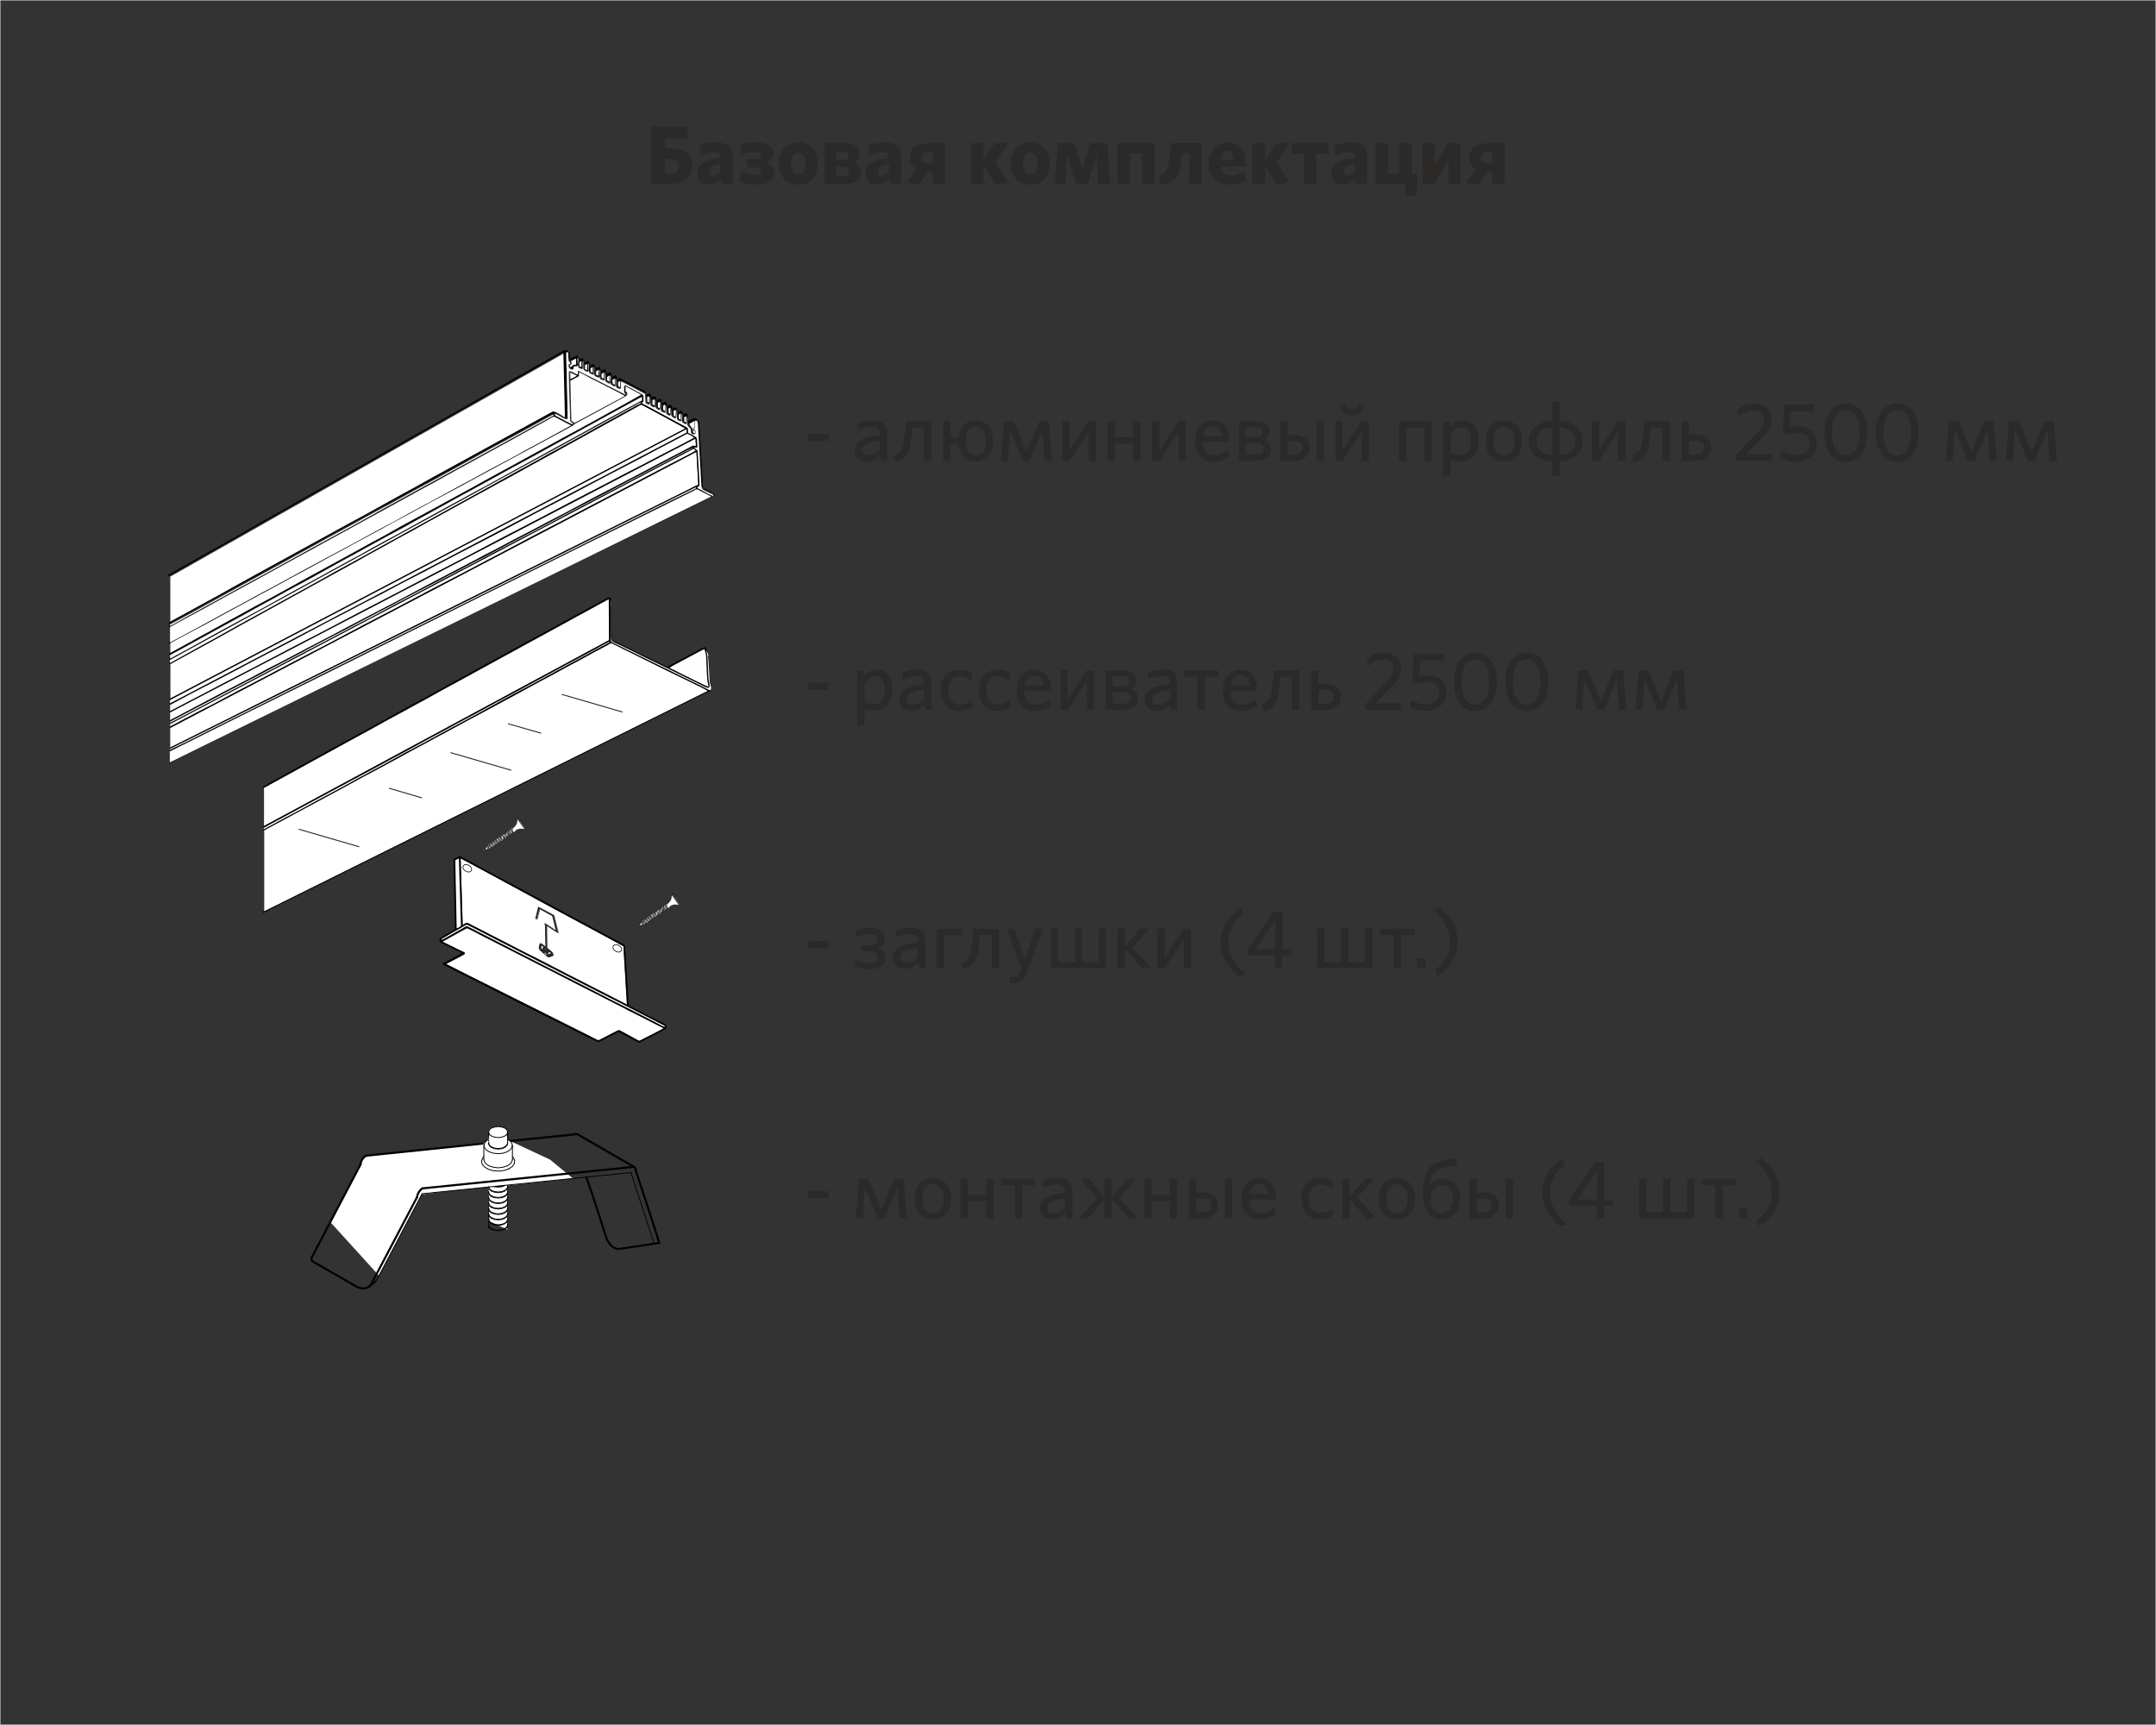 <?xml version="1.0" encoding="UTF-8"?>
<!DOCTYPE svg PUBLIC "-//W3C//DTD SVG 1.1//EN" "http://www.w3.org/Graphics/SVG/1.1/DTD/svg11.dtd">
<!-- Creator: CorelDRAW X6 -->
<svg xmlns="http://www.w3.org/2000/svg" xml:space="preserve" width="220mm" height="176mm" version="1.1" style="shape-rendering:geometricPrecision; text-rendering:geometricPrecision; image-rendering:optimizeQuality; fill-rule:evenodd; clip-rule:evenodd"
viewBox="0 0 22000 17600"
 xmlns:xlink="http://www.w3.org/1999/xlink">
 <rect x="0" y="0" width="22000" height="17600" fill="#333333" stroke="none"/>
 <defs>
  <style type="text/css">
   <![CDATA[
    .str0 {stroke:#FEFEFE;stroke-width:7.62}
    .str4 {stroke:black;stroke-width:7.62}
    .str1 {stroke:#010101;stroke-width:8.82;stroke-linecap:round;stroke-linejoin:round}
    .str5 {stroke:#2B2A29;stroke-width:10}
    .str3 {stroke:black;stroke-width:20}
    .str2 {stroke:#010101;stroke-width:21.17;stroke-linecap:round;stroke-linejoin:round}
    .fil0 {fill:none}
    .fil3 {fill:none;fill-rule:nonzero}
    .fil5 {fill:#010101}
    .fil12 {fill:#2B2A29}
    .fil18 {fill:#3B3E3F}
    .fil13 {fill:#4C4B47}
    .fil17 {fill:#636260}
    .fil11 {fill:#6E6E6E}
    .fil9 {fill:whitesmoke}
    .fil7 {fill:#FAFAFA}
    .fil8 {fill:#FBFBFB}
    .fil10 {fill:#FCFCFC}
    .fil6 {fill:#FEFEFE}
    .fil4 {fill:white}
    .fil1 {fill:#2B2A29;fill-rule:nonzero}
    .fil2 {fill:white;fill-rule:nonzero}
    .fil14 {fill:url(#id0)}
    .fil20 {fill:url(#id1)}
    .fil15 {fill:url(#id2)}
    .fil19 {fill:url(#id3)}
    .fil16 {fill:url(#id4)}
   ]]>
  </style>
  <linearGradient id="id0" gradientUnits="userSpaceOnUse" x1="5559.77" y1="9423.9" x2="5674.84" y2="9486.27">
   <stop offset="0" style="stop-color:#4C4B47"/>
   <stop offset="1" style="stop-color:#FBFFFF"/>
  </linearGradient>
  <radialGradient id="id1" gradientUnits="objectBoundingBox" cx="51%" cy="61%" r="32%" fx="51%" fy="61%">
   <stop offset="0" style="stop-color:#FEFEFE"/>
   <stop offset="0.012" style="stop-color:#949493"/>
   <stop offset="1" style="stop-color:#2B2A29"/>
   <stop offset="1" style="stop-color:#2B2A29"/>
  </radialGradient>
  <radialGradient id="id2" gradientUnits="objectBoundingBox" cx="50%" cy="61%" r="20%" fx="50%" fy="61%">
   <stop offset="0" style="stop-color:#FBFFFF"/>
   <stop offset="1" style="stop-color:#222222"/>
   <stop offset="1" style="stop-color:#222222"/>
  </radialGradient>
  <radialGradient id="id3" gradientUnits="objectBoundingBox" cx="50%" cy="45%" r="1%" fx="50%" fy="45%">
   <stop offset="0" style="stop-color:#FBFFFF"/>
   <stop offset="0.239" style="stop-color:#2B2A29"/>
   <stop offset="0.412" style="stop-color:gray"/>
   <stop offset="0.671" style="stop-color:#2B2A29"/>
   <stop offset="0.82" style="stop-color:#2B2A29"/>
   <stop offset="1" style="stop-color:#222222"/>
   <stop offset="1" style="stop-color:#222222"/>
  </radialGradient>
  <radialGradient id="id4" gradientUnits="objectBoundingBox" xlink:href="#id3" cx="52%" cy="54%" r="1%" fx="52%" fy="54%">
  </radialGradient>
 </defs>
 <g id="Слой_x0020_1">
  <rect class="fil0 str0" width="22000" height="17600"/>
  <path class="fil1" d="M7065 1692c0,-109 -71,-178 -224,-178l-54 0 0 -101 241 0 -20 -121 -361 0 0 584 187 0c146,0 230,-64 230,-185zm-139 3c0,52 -33,77 -94,77l-46 0 0 -149 47 0c62,0 92,25 92,72z"/>
  <path id="1" class="fil1" d="M7479 1876l0 -278c0,-106 -57,-144 -171,-144 -68,0 -121,13 -168,32l15 97c44,-19 87,-31 134,-31 42,0 63,16 63,52l0 8c-163,14 -237,60 -237,157 0,75 47,115 113,115 57,0 97,-25 130,-60l8 52 113 0zm-128 -114c-23,20 -47,31 -70,31 -25,0 -41,-14 -41,-41 0,-36 24,-65 111,-79l0 88z"/>
  <path id="2" class="fil1" d="M7893 1566c0,-64 -52,-112 -174,-112 -63,0 -117,11 -167,30l15 98c50,-19 99,-30 136,-30 49,0 64,14 64,34 0,21 -18,36 -62,36l-90 0 16 86 76 0c47,0 67,14 67,38 0,23 -17,38 -65,38 -50,0 -100,-14 -150,-36l-16 100c53,25 106,36 169,36 127,0 188,-50 188,-123 0,-50 -27,-83 -80,-101 50,-20 71,-53 71,-96z"/>
  <path id="3" class="fil1" d="M8346 1669c0,-133 -85,-216 -200,-216 -114,0 -199,84 -199,217 0,133 84,215 198,215 115,0 201,-83 201,-216zm-124 1c0,67 -27,112 -76,112 -48,0 -75,-46 -75,-113 0,-68 26,-112 75,-112 49,0 76,46 76,113z"/>
  <path id="4" class="fil1" d="M8787 1759c0,-55 -32,-83 -79,-98 34,-15 64,-41 64,-91 0,-75 -59,-108 -154,-108l-203 0 0 415 198 0c113,0 174,-41 174,-118zm-121 -11c0,30 -25,46 -64,46l-71 0 0 -93 72 0c43,0 64,18 64,47zm-7 -161c0,29 -20,44 -59,44l-69 0 0 -86 71 0c37,0 58,14 58,41z"/>
  <path id="5" class="fil1" d="M9198 1876l0 -278c0,-106 -57,-144 -171,-144 -68,0 -121,13 -168,32l15 97c44,-19 87,-31 134,-31 42,0 63,16 63,52l0 8c-163,14 -237,60 -237,157 0,75 47,115 113,115 57,0 97,-25 130,-60l8 52 113 0zm-128 -114c-23,20 -47,31 -70,31 -25,0 -41,-14 -41,-41 0,-36 24,-65 111,-79l0 88z"/>
  <path id="6" class="fil1" d="M9377 1885l96 -132 45 0 0 124 127 0 0 -415 -171 0c-128,0 -190,59 -190,146 0,54 28,95 72,118l-106 138 128 22zm26 -279c0,-36 28,-57 75,-57l41 0 0 116 -42 0c-48,0 -74,-20 -74,-59z"/>
  <polygon id="7" class="fil1" points="10156,1882 10291,1864 10155,1658 10289,1462 10148,1462 10037,1638 10037,1462 9909,1462 9909,1876 10037,1876 10037,1689 "/>
  <path id="8" class="fil1" d="M10712 1669c0,-133 -85,-216 -200,-216 -114,0 -199,84 -199,217 0,133 84,215 198,215 115,0 201,-83 201,-216zm-124 1c0,67 -27,112 -76,112 -48,0 -75,-46 -75,-113 0,-68 26,-112 75,-112 49,0 76,46 76,113z"/>
  <polygon id="9" class="fil1" points="11327,1876 11300,1462 11125,1462 11045,1727 10966,1462 10792,1462 10765,1876 10873,1876 10888,1576 10977,1876 11102,1876 11190,1576 11205,1876 "/>
  <polygon id="10" class="fil1" points="11779,1876 11779,1462 11404,1462 11404,1876 11532,1876 11532,1566 11650,1566 11650,1876 "/>
  <path id="11" class="fil1" d="M11831 1784l15 102c130,-13 185,-68 204,-235l11 -89 75 0 0 314 128 0 0 -415 -312 0 -22 171c-14,105 -30,137 -99,152z"/>
  <path id="12" class="fil1" d="M12711 1838l-13 -91c-46,27 -91,44 -136,44 -57,0 -96,-25 -102,-91l251 0c1,-7 2,-20 2,-33 0,-120 -56,-215 -184,-215 -113,0 -196,82 -196,218 0,147 89,214 213,214 65,0 120,-18 165,-47zm-186 -302c39,0 61,32 65,95l-131 0c4,-64 30,-95 66,-95z"/>
  <polygon id="13" class="fil1" points="13026,1882 13162,1864 13026,1658 13160,1462 13019,1462 12908,1638 12908,1462 12780,1462 12780,1876 12908,1876 12908,1689 "/>
  <polygon id="14" class="fil1" points="13305,1876 13433,1876 13433,1567 13560,1567 13545,1462 13185,1462 13185,1567 13305,1567 "/>
  <path id="15" class="fil1" d="M13949 1876l0 -278c0,-106 -57,-144 -171,-144 -68,0 -121,13 -168,32l15 97c44,-19 87,-31 134,-31 42,0 63,16 63,52l0 8c-163,14 -237,60 -237,157 0,75 47,115 113,115 57,0 97,-25 130,-60l8 52 113 0zm-128 -114c-23,20 -47,31 -70,31 -25,0 -41,-14 -41,-41 0,-36 24,-65 111,-79l0 88z"/>
  <polygon id="16" class="fil1" points="14034,1876 14340,1876 14340,2005 14460,1990 14460,1772 14406,1772 14406,1462 14278,1462 14278,1772 14162,1772 14162,1462 14034,1462 "/>
  <polygon id="17" class="fil1" points="14517,1876 14637,1876 14780,1640 14780,1876 14903,1876 14903,1462 14775,1462 14641,1684 14641,1462 14517,1462 "/>
  <path id="18" class="fil1" d="M15085 1885l96 -132 45 0 0 124 127 0 0 -415 -171 0c-128,0 -190,59 -190,146 0,54 28,95 72,118l-106 138 128 22zm26 -279c0,-36 28,-57 75,-57l41 0 0 116 -42 0c-48,0 -74,-20 -74,-59z"/>
  <polygon class="fil1" points="8454,4498 8454,4424 8246,4424 8246,4498 "/>
  <path id="1" class="fil1" d="M9051 4702l0 -283c0,-90 -47,-130 -146,-130 -63,0 -108,14 -157,34l10 65c44,-19 91,-35 140,-35 47,0 77,18 77,69l0 17c-168,18 -255,58 -255,158 0,69 46,113 119,113 66,0 110,-30 142,-63l8 54 61 0zm-75 -111c-34,35 -76,57 -120,57 -38,0 -60,-21 -60,-54 0,-41 31,-82 180,-97l0 94z"/>
  <path id="2" class="fil1" d="M9122 4643l11 69c108,-19 150,-82 168,-249l11 -101 118 0 0 340 75 0 0 -404 -257 0 -19 157c-15,127 -38,171 -108,188z"/>
  <path id="3" class="fil1" d="M10134 4500c0,-133 -74,-211 -179,-211 -96,0 -164,64 -175,176l-80 0 0 -168 -75 0 0 404 75 0 0 -173 79 0c10,115 79,181 176,181 106,0 179,-77 179,-210zm-76 0c0,85 -31,147 -103,147 -69,0 -101,-64 -101,-147 0,-85 30,-147 101,-147 70,0 103,64 103,147z"/>
  <polygon id="4" class="fil1" points="10734,4702 10702,4298 10606,4298 10475,4610 10344,4298 10245,4298 10213,4702 10284,4702 10306,4384 10439,4704 10505,4704 10638,4384 10660,4702 "/>
  <polygon id="5" class="fil1" points="10840,4702 10915,4702 11109,4405 11109,4702 11183,4702 11183,4298 11106,4298 10913,4595 10913,4298 10840,4298 "/>
  <polygon id="6" class="fil1" points="11639,4702 11639,4298 11564,4298 11564,4462 11376,4462 11376,4298 11301,4298 11301,4702 11376,4702 11376,4526 11564,4526 11564,4702 "/>
  <polygon id="7" class="fil1" points="11757,4702 11833,4702 12027,4405 12027,4702 12100,4702 12100,4298 12024,4298 11831,4595 11831,4298 11757,4298 "/>
  <path id="8" class="fil1" d="M12545 4656l-11 -68c-44,35 -86,58 -145,58 -70,0 -115,-44 -118,-138l274 0 0 -16c0,-112 -54,-202 -172,-202 -102,0 -178,80 -178,209 0,148 82,212 187,212 67,0 119,-20 162,-54zm-172 -307c58,0 87,37 97,102l-195 0c12,-69 52,-102 98,-102z"/>
  <path id="9" class="fil1" d="M12970 4583c0,-53 -30,-81 -79,-95 36,-15 64,-38 64,-88 0,-60 -47,-102 -144,-102l-170 0 0 404 166 0c98,0 163,-37 163,-119zm-75 -2c0,41 -34,58 -89,58l-93 0 0 -119 97 0c58,0 85,22 85,61zm-14 -173c0,34 -23,52 -75,52l-94 0 0 -102 93 0c52,0 75,19 75,49z"/>
  <path id="10" class="fil1" d="M13507 4702l0 -404 -75 0 0 404 75 0zm-145 -135c0,-83 -54,-131 -157,-131l-66 0 0 -137 -75 0 0 404 135 0c98,0 163,-50 163,-135zm-73 1c0,45 -31,72 -89,72l-61 0 0 -141 63 0c60,0 87,25 87,69z"/>
  <path id="11" class="fil1" d="M13626 4702l75 0 194 -297 0 297 74 0 0 -404 -76 0 -193 297 0 -297 -74 0 0 404zm291 -562l-52 -11c-9,31 -30,49 -68,49 -40,0 -61,-18 -69,-49l-51 11c12,64 52,98 119,98 72,0 109,-36 121,-98z"/>
  <polygon id="12" class="fil1" points="14608,4702 14608,4298 14274,4298 14274,4702 14349,4702 14349,4362 14533,4362 14533,4702 "/>
  <path id="13" class="fil1" d="M15086 4489c0,-135 -72,-199 -159,-199 -59,0 -101,31 -131,67l-9 -58 -60 0 0 561 75 -11 0 -159c25,10 62,18 102,18 98,0 183,-71 183,-218zm-76 3c0,100 -47,152 -110,152 -43,0 -68,-7 -98,-22l0 -194c32,-43 68,-71 113,-71 55,0 95,47 95,135z"/>
  <path id="14" class="fil1" d="M15533 4500c0,-133 -80,-211 -188,-211 -108,0 -185,78 -185,211 0,133 78,210 185,210 108,0 188,-77 188,-210zm-76 0c0,85 -37,147 -112,147 -71,0 -109,-64 -109,-147 0,-85 36,-148 109,-148 73,0 112,65 112,148z"/>
  <path id="15" class="fil1" d="M16151 4500c0,-119 -84,-197 -238,-207l0 -202 -74 12 0 190c-152,9 -238,88 -238,207 0,119 84,198 238,207l0 152 74 -11 0 -141c152,-9 238,-88 238,-207zm-473 1c0,-86 54,-136 163,-144l0 288c-105,-8 -163,-58 -163,-144zm397 0c0,86 -55,136 -163,144l0 -287c103,8 163,58 163,143z"/>
  <polygon id="16" class="fil1" points="16242,4702 16317,4702 16511,4405 16511,4702 16585,4702 16585,4298 16509,4298 16316,4595 16316,4298 16242,4298 "/>
  <path id="17" class="fil1" d="M16658 4643l11 69c108,-19 150,-82 168,-249l11 -101 118 0 0 340 75 0 0 -404 -257 0 -19 157c-15,127 -38,171 -108,188z"/>
  <path id="18" class="fil1" d="M17462 4566c0,-83 -54,-131 -157,-131l-70 0 0 -137 -75 0 0 404 139 0c98,0 163,-50 163,-135zm-73 1c0,45 -31,72 -89,72l-65 0 0 -141 67 0c60,0 87,25 87,69z"/>
  <path id="19" class="fil1" d="M18086 4702l-10 -68 -261 0 163 -166c70,-72 100,-119 100,-188 0,-98 -68,-162 -179,-162 -71,0 -129,28 -171,64l11 74c45,-40 97,-68 156,-68 67,0 104,32 104,97 0,47 -23,83 -75,137l-212 221 0 58 373 0z"/>
  <path id="20" class="fil1" d="M18539 4522c0,-103 -72,-173 -189,-173 -41,0 -69,8 -91,14l13 -167 248 0 -10 -68 -301 0 -20 293 57 13c26,-11 55,-19 97,-19 79,0 121,43 121,110 0,80 -57,119 -131,119 -63,0 -115,-20 -156,-49l-12 72c41,25 93,44 165,44 119,0 210,-69 210,-190z"/>
  <path id="21" class="fil1" d="M19054 4415c0,-190 -88,-298 -218,-298 -131,0 -219,108 -219,298 0,190 88,298 219,298 130,0 218,-108 218,-298zm-78 0c0,149 -52,231 -141,231 -88,0 -141,-81 -141,-231 0,-149 53,-231 141,-231 88,0 141,81 141,231z"/>
  <path id="22" class="fil1" d="M19579 4415c0,-190 -88,-298 -218,-298 -131,0 -219,108 -219,298 0,190 88,298 219,298 130,0 218,-108 218,-298zm-78 0c0,149 -52,231 -141,231 -88,0 -141,-81 -141,-231 0,-149 53,-231 141,-231 88,0 141,81 141,231z"/>
  <polygon id="23" class="fil1" points="20375,4702 20343,4298 20247,4298 20116,4610 19985,4298 19887,4298 19855,4702 19926,4702 19948,4384 20081,4704 20147,4704 20280,4384 20302,4702 "/>
  <polygon id="24" class="fil1" points="20989,4702 20957,4298 20861,4298 20730,4610 20599,4298 20501,4298 20468,4702 20539,4702 20561,4384 20694,4704 20760,4704 20893,4384 20915,4702 "/>
  <polygon class="fil1" points="8454,7040 8454,6966 8246,6966 8246,7040 "/>
  <path id="1" class="fil1" d="M9105 7031c0,-135 -72,-199 -159,-199 -59,0 -101,31 -131,67l-9 -58 -60 0 0 561 75 -11 0 -159c25,10 62,18 102,18 98,0 183,-71 183,-218zm-76 3c0,100 -47,152 -110,152 -43,0 -68,-7 -98,-22l0 -194c32,-43 68,-71 113,-71 55,0 95,47 95,135z"/>
  <path id="2" class="fil1" d="M9506 7244l0 -283c0,-90 -47,-130 -146,-130 -63,0 -108,14 -157,34l10 65c44,-19 91,-35 140,-35 47,0 77,18 77,69l0 17c-168,18 -255,58 -255,158 0,69 46,113 119,113 66,0 110,-30 142,-63l8 54 61 0zm-75 -111c-34,35 -76,57 -120,57 -38,0 -60,-21 -60,-54 0,-41 31,-82 180,-97l0 94z"/>
  <path id="3" class="fil1" d="M9926 7211l-11 -69c-40,34 -80,45 -120,45 -68,0 -119,-47 -119,-145 0,-93 47,-144 116,-144 47,0 84,17 119,45l11 -74c-27,-19 -70,-37 -129,-37 -108,0 -193,74 -193,211 0,135 80,210 188,210 58,0 101,-14 138,-41z"/>
  <path id="4" class="fil1" d="M10314 7211l-11 -69c-40,34 -80,45 -120,45 -68,0 -119,-47 -119,-145 0,-93 47,-144 116,-144 47,0 84,17 119,45l11 -74c-27,-19 -70,-37 -129,-37 -108,0 -193,74 -193,211 0,135 80,210 188,210 58,0 101,-14 138,-41z"/>
  <path id="5" class="fil1" d="M10725 7198l-11 -68c-44,35 -86,58 -145,58 -70,0 -115,-44 -118,-138l274 0 0 -16c0,-112 -54,-202 -172,-202 -102,0 -178,80 -178,209 0,148 82,212 187,212 67,0 119,-20 162,-54zm-172 -307c58,0 87,37 97,102l-195 0c12,-69 52,-102 98,-102z"/>
  <polygon id="6" class="fil1" points="10821,7244 10896,7244 11090,6947 11090,7244 11164,7244 11164,6840 11088,6840 10895,7137 10895,6840 10821,6840 "/>
  <path id="7" class="fil1" d="M11611 7125c0,-53 -30,-81 -79,-95 36,-15 64,-38 64,-88 0,-60 -47,-102 -144,-102l-170 0 0 404 166 0c98,0 163,-37 163,-119zm-75 -2c0,41 -34,58 -89,58l-93 0 0 -119 97 0c58,0 85,22 85,61zm-14 -173c0,34 -23,52 -75,52l-94 0 0 -102 93 0c52,0 75,19 75,49z"/>
  <path id="8" class="fil1" d="M12011 7244l0 -283c0,-90 -47,-130 -146,-130 -63,0 -108,14 -157,34l10 65c44,-19 91,-35 140,-35 47,0 77,18 77,69l0 17c-168,18 -255,58 -255,158 0,69 46,113 119,113 66,0 110,-30 142,-63l8 54 61 0zm-75 -111c-34,35 -76,57 -120,57 -38,0 -60,-21 -60,-54 0,-41 31,-82 180,-97l0 94z"/>
  <polygon id="9" class="fil1" points="12221,7244 12296,7244 12296,6906 12437,6906 12427,6840 12085,6840 12085,6906 12221,6906 "/>
  <path id="10" class="fil1" d="M12827 7198l-11 -68c-44,35 -86,58 -145,58 -70,0 -115,-44 -118,-138l274 0 0 -16c0,-112 -54,-202 -172,-202 -102,0 -178,80 -178,209 0,148 82,212 187,212 67,0 119,-20 162,-54zm-172 -307c58,0 87,37 97,102l-195 0c12,-69 52,-102 98,-102z"/>
  <path id="11" class="fil1" d="M12877 7185l11 69c108,-19 150,-82 168,-249l11 -101 118 0 0 340 75 0 0 -404 -257 0 -19 157c-15,127 -38,171 -108,188z"/>
  <path id="12" class="fil1" d="M13682 7108c0,-83 -54,-131 -157,-131l-70 0 0 -137 -75 0 0 404 139 0c98,0 163,-50 163,-135zm-73 1c0,45 -31,72 -89,72l-65 0 0 -141 67 0c60,0 87,25 87,69z"/>
  <path id="13" class="fil1" d="M14306 7244l-10 -68 -261 0 163 -166c70,-72 100,-119 100,-188 0,-98 -68,-162 -179,-162 -71,0 -129,28 -171,64l11 74c45,-40 97,-68 156,-68 67,0 104,32 104,97 0,47 -23,83 -75,137l-212 221 0 58 373 0z"/>
  <path id="14" class="fil1" d="M14759 7064c0,-103 -72,-173 -189,-173 -41,0 -69,8 -91,14l13 -167 248 0 -10 -68 -301 0 -20 293 57 13c26,-11 55,-19 97,-19 79,0 121,43 121,110 0,80 -57,119 -131,119 -63,0 -115,-20 -156,-49l-12 72c41,25 93,44 165,44 119,0 210,-69 210,-190z"/>
  <path id="15" class="fil1" d="M15274 6957c0,-190 -88,-298 -218,-298 -131,0 -219,108 -219,298 0,190 88,298 219,298 130,0 218,-108 218,-298zm-78 0c0,149 -52,231 -141,231 -88,0 -141,-81 -141,-231 0,-149 53,-231 141,-231 88,0 141,81 141,231z"/>
  <path id="16" class="fil1" d="M15798 6957c0,-190 -88,-298 -218,-298 -131,0 -219,108 -219,298 0,190 88,298 219,298 130,0 218,-108 218,-298zm-78 0c0,149 -52,231 -141,231 -88,0 -141,-81 -141,-231 0,-149 53,-231 141,-231 88,0 141,81 141,231z"/>
  <polygon id="17" class="fil1" points="16595,7244 16563,6840 16467,6840 16336,7152 16205,6840 16107,6840 16074,7244 16145,7244 16167,6926 16300,7246 16366,7246 16499,6926 16521,7244 "/>
  <polygon id="18" class="fil1" points="17209,7244 17177,6840 17081,6840 16950,7152 16819,6840 16720,6840 16688,7244 16759,7244 16781,6926 16914,7246 16980,7246 17113,6926 17135,7244 "/>
  <polygon class="fil1" points="8454,9674 8454,9600 8246,9600 8246,9674 "/>
  <path id="1" class="fil1" d="M9029 9578c0,-64 -48,-112 -155,-112 -54,0 -105,14 -146,36l11 64c46,-24 87,-36 130,-36 60,0 86,24 86,56 0,33 -26,58 -91,58l-76 0 11 61 61 0c69,0 101,24 101,62 0,36 -28,59 -91,59 -57,0 -102,-17 -140,-37l-10 64c44,22 95,36 152,36 107,0 165,-49 165,-118 0,-52 -28,-80 -78,-97 42,-16 70,-50 70,-95z"/>
  <path id="2" class="fil1" d="M9442 9878l0 -283c0,-90 -47,-130 -146,-130 -63,0 -108,14 -157,34l10 65c44,-19 91,-35 140,-35 47,0 77,18 77,69l0 17c-168,18 -255,58 -255,158 0,69 46,113 119,113 66,0 110,-30 142,-63l8 54 61 0zm-75 -111c-34,35 -76,57 -120,57 -38,0 -60,-21 -60,-54 0,-41 31,-82 180,-97l0 94z"/>
  <polygon id="3" class="fil1" points="9559,9878 9634,9878 9634,9541 9820,9541 9811,9474 9559,9474 "/>
  <path id="4" class="fil1" d="M9811 9819l11 69c108,-19 150,-82 168,-249l11 -101 118 0 0 340 75 0 0 -404 -257 0 -19 157c-15,127 -38,171 -108,188z"/>
  <path id="5" class="fil1" d="M10643 9474l-79 0 -106 314 -108 -320 -76 12 147 400 -10 27c-16,43 -39,59 -73,59 -12,0 -27,-3 -40,-6l11 69c8,2 16,3 32,3 59,0 103,-22 136,-112l165 -446z"/>
  <polygon id="6" class="fil1" points="10967,9474 10967,9814 10797,9814 10797,9474 10722,9474 10722,9878 11287,9878 11287,9474 11211,9474 11211,9814 11042,9814 11042,9474 "/>
  <polygon id="7" class="fil1" points="11658,9884 11743,9871 11558,9665 11729,9474 11637,9474 11481,9656 11481,9474 11405,9474 11405,9878 11481,9878 11481,9679 "/>
  <polygon id="8" class="fil1" points="11812,9878 11887,9878 12081,9581 12081,9878 12154,9878 12154,9474 12078,9474 11885,9771 11885,9474 11812,9474 "/>
  <path id="9" class="fil1" d="M12707 9941c-121,-109 -173,-210 -173,-327 0,-120 46,-208 146,-280l-12 -71c-138,87 -214,201 -214,350 0,143 62,241 180,345l73 -16z"/>
  <path id="10" class="fil1" d="M13175 9748l0 -63 -91 0 0 -382 -91 0 -266 389 0 56 286 0 0 130 70 0 0 -130 91 0zm-162 -63l-205 0 205 -296 0 296z"/>
  <polygon id="11" class="fil1" points="13686,9474 13686,9814 13517,9814 13517,9474 13441,9474 13441,9878 14006,9878 14006,9474 13931,9474 13931,9814 13761,9814 13761,9474 "/>
  <polygon id="12" class="fil1" points="14221,9878 14296,9878 14296,9540 14438,9540 14428,9474 14086,9474 14086,9540 14221,9540 "/>
  <polygon id="13" class="fil1" points="14545,9878 14545,9777 14461,9777 14461,9878 "/>
  <path id="14" class="fil1" d="M14622 9283c121,109 173,210 173,327 0,120 -46,208 -146,280l12 71c138,-87 214,-201 214,-350 0,-143 -62,-241 -180,-345l-73 16z"/>
  <polygon class="fil1" points="8454,12228 8454,12154 8246,12154 8246,12228 "/>
  <polygon id="1" class="fil1" points="9253,12432 9221,12028 9125,12028 8994,12340 8863,12028 8765,12028 8732,12432 8804,12432 8826,12114 8958,12433 9025,12433 9157,12114 9179,12432 "/>
  <path id="2" class="fil1" d="M9706 12230c0,-133 -80,-211 -188,-211 -108,0 -185,78 -185,211 0,133 78,210 185,210 108,0 188,-77 188,-210zm-76 0c0,85 -37,147 -112,147 -71,0 -109,-64 -109,-147 0,-85 36,-148 109,-148 73,0 112,65 112,148z"/>
  <polygon id="3" class="fil1" points="10140,12432 10140,12028 10064,12028 10064,12192 9877,12192 9877,12028 9802,12028 9802,12432 9877,12432 9877,12256 10064,12256 10064,12432 "/>
  <polygon id="4" class="fil1" points="10355,12432 10430,12432 10430,12094 10571,12094 10561,12028 10219,12028 10219,12094 10355,12094 "/>
  <path id="5" class="fil1" d="M10943 12432l0 -283c0,-90 -47,-130 -146,-130 -63,0 -108,14 -157,34l10 65c44,-19 91,-35 140,-35 47,0 77,18 77,69l0 17c-168,18 -255,58 -255,158 0,69 46,113 119,113 66,0 110,-30 142,-63l8 54 61 0zm-75 -111c-34,35 -76,57 -120,57 -38,0 -60,-21 -60,-54 0,-41 31,-82 180,-97l0 94z"/>
  <polygon id="6" class="fil1" points="11103,12432 11272,12227 11271,12432 11346,12432 11344,12227 11522,12438 11603,12425 11424,12220 11590,12028 11500,12028 11344,12215 11346,12028 11271,12028 11272,12214 11110,12022 11028,12035 11193,12221 11013,12432 "/>
  <polygon id="7" class="fil1" points="12013,12432 12013,12028 11938,12028 11938,12192 11751,12192 11751,12028 11675,12028 11675,12432 11751,12432 11751,12256 11938,12256 11938,12432 "/>
  <path id="8" class="fil1" d="M12574 12432l0 -404 -75 0 0 404 75 0zm-145 -135c0,-83 -54,-131 -157,-131l-66 0 0 -137 -75 0 0 404 135 0c98,0 163,-50 163,-135zm-73 1c0,45 -31,72 -89,72l-61 0 0 -141 63 0c60,0 87,25 87,69z"/>
  <path id="9" class="fil1" d="M13019 12386l-11 -68c-44,35 -86,58 -145,58 -70,0 -115,-44 -118,-138l274 0 0 -16c0,-112 -54,-202 -172,-202 -102,0 -178,80 -178,209 0,148 82,212 187,212 67,0 119,-20 162,-54zm-172 -307c58,0 87,37 97,102l-195 0c12,-69 52,-102 98,-102z"/>
  <path id="10" class="fil1" d="M13605 12399l-11 -69c-40,34 -80,45 -120,45 -68,0 -119,-47 -119,-145 0,-93 47,-144 116,-144 47,0 84,17 119,45l11 -74c-27,-19 -70,-37 -129,-37 -108,0 -193,74 -193,211 0,135 80,210 188,210 58,0 101,-14 138,-41z"/>
  <polygon id="11" class="fil1" points="13950,12438 14035,12425 13849,12219 14021,12028 13929,12028 13772,12210 13772,12028 13697,12028 13697,12432 13772,12432 13772,12233 "/>
  <path id="12" class="fil1" d="M14441 12230c0,-133 -80,-211 -188,-211 -108,0 -185,78 -185,211 0,133 78,210 185,210 108,0 188,-77 188,-210zm-76 0c0,85 -37,147 -112,147 -71,0 -109,-64 -109,-147 0,-85 36,-148 109,-148 73,0 112,65 112,148z"/>
  <path id="13" class="fil1" d="M14739 11914l130 -23 -11 -71 -130 23c-150,26 -207,115 -207,334 0,112 24,174 65,215 27,27 66,48 124,48 106,0 190,-82 190,-213 0,-115 -66,-198 -172,-198 -62,0 -108,25 -139,69 12,-125 53,-168 150,-185zm85 317c0,82 -42,146 -114,146 -69,0 -113,-57 -113,-142 0,-80 46,-143 121,-143 68,0 107,58 107,139z"/>
  <path id="14" class="fil1" d="M15439 12432l0 -404 -75 0 0 404 75 0zm-145 -135c0,-83 -54,-131 -157,-131l-66 0 0 -137 -75 0 0 404 135 0c98,0 163,-50 163,-135zm-73 1c0,45 -31,72 -89,72l-61 0 0 -141 63 0c60,0 87,25 87,69z"/>
  <path id="15" class="fil1" d="M15991 12495c-121,-109 -173,-210 -173,-327 0,-120 46,-208 146,-280l-12 -71c-138,87 -214,201 -214,350 0,143 62,241 180,345l73 -16z"/>
  <path id="16" class="fil1" d="M16459 12302l0 -63 -91 0 0 -382 -91 0 -266 389 0 56 286 0 0 130 70 0 0 -130 91 0zm-162 -63l-205 0 205 -296 0 296z"/>
  <polygon id="17" class="fil1" points="16970,12028 16970,12368 16801,12368 16801,12028 16725,12028 16725,12432 17290,12432 17290,12028 17215,12028 17215,12368 17045,12368 17045,12028 "/>
  <polygon id="18" class="fil1" points="17505,12432 17580,12432 17580,12094 17722,12094 17712,12028 17370,12028 17370,12094 17505,12094 "/>
  <polygon id="19" class="fil1" points="17829,12432 17829,12331 17745,12331 17745,12432 "/>
  <path id="20" class="fil1" d="M17906 11836c121,109 173,210 173,327 0,120 -46,208 -146,280l12 71c138,-87 214,-201 214,-350 0,-143 -62,-241 -180,-345l-73 16z"/>
  <g id="_643097248">
   <g>
    <path class="fil2" d="M5847 12023l-669 72 1 450 -186 -84 -13 -350 -446 46 -230 29 -437 829 -497 -547 306 -580c0,0 23,-93 77,-98 53,-5 1195,-131 1195,-131l30 -28 9 -67c0,0 -4,-51 27,-53 31,-2 154,57 154,57l13 64 21 8 410 191 236 194 -2 -1z"/>
    <polyline class="fil3 str1" points="4937,11831 4940,11845 4957,11873 4990,11896 5034,11909 5084,11915 5133,11909 5177,11895 "/>
    <polyline class="fil3 str1" points="5177,11895 5210,11873 5226,11844 5229,11831 "/>
    <line class="fil3 str1" x1="6440" y1="11968" x2="6432" y2= "11964" />
    <polyline class="fil3 str1" points="5229,11800 5236,11808 5251,11838 5249,11871 5229,11901 5193,11925 "/>
    <polyline class="fil3 str1" points="5193,11925 5145,11942 5090,11949 5035,11945 4983,11930 4945,11907 4920,11878 4913,11847 4925,11815 4937,11800 "/>
    <line class="fil3 str1" x1="4980" y1="12111" x2="4986" y2= "12115" />
    <polyline class="fil3 str1" points="5180,12501 5173,12523 5152,12541 5121,12553 5083,12557 5046,12553 5014,12541 "/>
    <polyline class="fil3 str1" points="5014,12541 4993,12523 4986,12501 "/>
    <polyline class="fil3 str1" points="5178,12484 5180,12496 5173,12516 5152,12535 5121,12547 5083,12551 5046,12547 5014,12535 "/>
    <polyline class="fil3 str1" points="5014,12535 4993,12516 4986,12496 4988,12484 "/>
    <polyline class="fil3 str1" points="5180,12445 5173,12467 5152,12485 5121,12498 5083,12502 5046,12498 5014,12485 "/>
    <polyline class="fil3 str1" points="5014,12485 4993,12467 4986,12445 "/>
    <polyline class="fil3 str1" points="5178,12429 5180,12439 5173,12461 5152,12480 5121,12491 5083,12496 5046,12491 5014,12480 "/>
    <polyline class="fil3 str1" points="5014,12480 4993,12461 4986,12439 4988,12430 "/>
    <polyline class="fil3 str1" points="5180,12390 5173,12412 5152,12430 5121,12442 5083,12446 5046,12442 5014,12430 "/>
    <polyline class="fil3 str1" points="5014,12430 4993,12412 4986,12390 "/>
    <polyline class="fil3 str1" points="5178,12373 5180,12384 5173,12406 5152,12423 5121,12436 5083,12440 5046,12436 5014,12423 "/>
    <polyline class="fil3 str1" points="5014,12423 4993,12406 4986,12384 4988,12373 "/>
    <polyline class="fil3 str1" points="5180,12334 5173,12356 5152,12374 5121,12387 5083,12391 5046,12387 5014,12374 "/>
    <polyline class="fil3 str1" points="5014,12374 4993,12356 4986,12334 "/>
    <polyline class="fil3 str1" points="5178,12318 5180,12328 5173,12350 5152,12368 5121,12380 5083,12385 5046,12380 5014,12368 "/>
    <polyline class="fil3 str1" points="5014,12368 4993,12350 4986,12328 4988,12318 "/>
    <polyline class="fil3 str1" points="5180,12279 5173,12301 5152,12319 5121,12330 5083,12335 5046,12330 5014,12319 "/>
    <polyline class="fil3 str1" points="5014,12319 4993,12301 4986,12279 "/>
    <polyline class="fil3 str1" points="5178,12262 5180,12273 5173,12295 5152,12312 5121,12325 5083,12329 5046,12325 5014,12312 "/>
    <polyline class="fil3 str1" points="5014,12312 4993,12295 4986,12273 4988,12262 "/>
    <polyline class="fil3 str1" points="5180,12223 5173,12245 5152,12263 5121,12275 5083,12280 5046,12275 5014,12263 "/>
    <polyline class="fil3 str1" points="5014,12263 4993,12245 4986,12223 "/>
    <polyline class="fil3 str1" points="5178,12207 5180,12217 5173,12239 5152,12257 5121,12269 5083,12274 5046,12269 5014,12257 "/>
    <polyline class="fil3 str1" points="5014,12257 4993,12239 4986,12217 4988,12207 "/>
    <polyline class="fil3 str1" points="5180,12168 5173,12189 5152,12208 5121,12220 5083,12223 5046,12220 5014,12208 "/>
    <polyline class="fil3 str1" points="5014,12208 4993,12189 4986,12168 "/>
    <polyline class="fil3 str1" points="5178,12151 5180,12162 5173,12184 5152,12201 5121,12213 5083,12218 5046,12213 5014,12201 "/>
    <polyline class="fil3 str1" points="5014,12201 4993,12184 4986,12162 4988,12151 "/>
    <polyline class="fil3 str1" points="5180,12112 5173,12133 5152,12152 5121,12164 5083,12168 5046,12164 5014,12152 "/>
    <polyline class="fil3 str1" points="5014,12152 4993,12133 4986,12112 "/>
    <polyline class="fil3 str1" points="5178,12095 5180,12106 5173,12128 5152,12146 5121,12157 5083,12162 5046,12157 5014,12146 "/>
    <polyline class="fil3 str1" points="5014,12146 4993,12128 4986,12111 "/>
    <polyline class="fil3 str1" points="5156,12094 5152,12096 5121,12108 5083,12112 5046,12108 5037,12106 "/>
    <polyline class="fil3 str1" points="5143,12095 5121,12102 5083,12106 5054,12104 "/>
    <polyline class="fil3 str1" points="5180,11668 5173,11688 5152,11707 5121,11720 5083,11724 5046,11720 5014,11707 "/>
    <polyline class="fil3 str1" points="5014,11707 4993,11688 4986,11668 "/>
    <polyline class="fil3 str1" points="5180,11557 5180,11661 5173,11683 5152,11701 5121,11714 5083,11718 5046,11714 5014,11701 "/>
    <polyline class="fil3 str1" points="5014,11701 4993,11683 4986,11661 4988,11651 "/>
    <polygon class="fil2 str1" points="5014,11590 4993,11572 4986,11550 4993,11528 5014,11510 5046,11499 5083,11494 5121,11499 5152,11510 5173,11528 5180,11550 5173,11572 5152,11590 5121,11602 5083,11607 5046,11602 "/>
    <polyline class="fil3 str1" points="3841,13065 3828,13085 3812,13101 3804,13106 "/>
    <polyline class="fil3 str1" points="6432,11964 6434,11964 6436,11964 6439,11966 6440,11968 "/>
    <polyline class="fil3 str2" points="5893,11573 5876,11569 5855,11575 "/>
    <polyline class="fil3 str2" points="6432,11909 6453,11903 6470,11906 6483,11920 6487,11941 "/>
    <polyline class="fil3 str1" points="4989,11623 4956,11644 4940,11673 4940,11702 4957,11729 4990,11751 5034,11766 5084,11771 5133,11766 5177,11751 5210,11728 5226,11701 5226,11672 5209,11644 5178,11624 "/>
    <line class="fil3 str1" x1="3841" y1="13065" x2="3793" y2= "13093" />
    <line class="fil3 str1" x1="4303" y1="12187" x2="3841" y2= "13065" />
    <polyline class="fil3 str1" points="4310,12179 4308,12180 4306,12183 4304,12185 4303,12187 "/>
    <polyline class="fil3 str2" points="3196,12873 3190,12870 3186,12865 3182,12860 3180,12854 3178,12848 3177,12842 3177,12837 3179,12833 "/>
    <line class="fil3 str2" x1="3196" y1="12873" x2="3623" y2= "13119" />
    <polyline class="fil3 str2" points="3793,13093 3781,13112 3765,13128 3745,13138 3724,13145 3700,13146 3675,13141 3649,13133 3623,13119 "/>
    <line class="fil3 str2" x1="3793" y1="13093" x2="4256" y2= "12214" />
    <line class="fil3 str2" x1="3679" y1="11881" x2="3179" y2= "12833" />
    <polyline class="fil3 str2" points="4256,12214 4261,12189 4273,12164 4290,12141 4310,12125 "/>
    <polyline class="fil3 str2" points="3734,11792 3713,11808 3696,11830 3683,11856 3679,11881 "/>
    <line class="fil3 str2" x1="6487" y1="11941" x2="6685" y2= "12544" />
    <line class="fil3 str2" x1="5985" y1="12017" x2="6038" y2= "12170" />
    <line class="fil3 str1" x1="6615" y1="12504" x2="6440" y2= "11968" />
    <line class="fil3 str1" x1="6432" y1="11964" x2="4310" y2= "12179" />
    <line class="fil3 str2" x1="4925" y1="11668" x2="3734" y2= "11792" />
    <line class="fil3 str2" x1="5855" y1="11575" x2="5217" y2= "11640" />
    <line class="fil3 str2" x1="4310" y1="12125" x2="6432" y2= "11909" />
    <line class="fil3 str1" x1="4986" y1="12523" x2="4986" y2= "12529" />
    <line class="fil3 str1" x1="5180" y1="12529" x2="5180" y2= "12523" />
    <line class="fil3 str1" x1="4986" y1="12496" x2="4986" y2= "12501" />
    <line class="fil3 str1" x1="5180" y1="12501" x2="5180" y2= "12496" />
    <line class="fil3 str1" x1="4986" y1="12467" x2="4986" y2= "12474" />
    <line class="fil3 str1" x1="5180" y1="12474" x2="5180" y2= "12467" />
    <line class="fil3 str1" x1="4986" y1="12439" x2="4986" y2= "12445" />
    <line class="fil3 str1" x1="5180" y1="12445" x2="5180" y2= "12439" />
    <line class="fil3 str1" x1="4986" y1="12412" x2="4986" y2= "12418" />
    <line class="fil3 str1" x1="5180" y1="12418" x2="5180" y2= "12412" />
    <line class="fil3 str1" x1="4986" y1="12384" x2="4986" y2= "12390" />
    <line class="fil3 str1" x1="5180" y1="12390" x2="5180" y2= "12384" />
    <line class="fil3 str1" x1="4986" y1="12356" x2="4986" y2= "12363" />
    <line class="fil3 str1" x1="5180" y1="12363" x2="5180" y2= "12356" />
    <line class="fil3 str1" x1="4986" y1="12328" x2="4986" y2= "12334" />
    <line class="fil3 str1" x1="5180" y1="12334" x2="5180" y2= "12328" />
    <line class="fil3 str1" x1="4986" y1="12301" x2="4986" y2= "12307" />
    <line class="fil3 str1" x1="5180" y1="12307" x2="5180" y2= "12301" />
    <line class="fil3 str1" x1="4986" y1="12273" x2="4986" y2= "12279" />
    <line class="fil3 str1" x1="5180" y1="12279" x2="5180" y2= "12273" />
    <line class="fil3 str1" x1="4986" y1="12245" x2="4986" y2= "12252" />
    <line class="fil3 str1" x1="5180" y1="12252" x2="5180" y2= "12245" />
    <line class="fil3 str1" x1="4986" y1="12217" x2="4986" y2= "12223" />
    <line class="fil3 str1" x1="5180" y1="12223" x2="5180" y2= "12217" />
    <line class="fil3 str1" x1="4986" y1="12189" x2="4986" y2= "12196" />
    <line class="fil3 str1" x1="5180" y1="12196" x2="5180" y2= "12189" />
    <line class="fil3 str1" x1="4986" y1="12162" x2="4986" y2= "12168" />
    <line class="fil3 str1" x1="5180" y1="12168" x2="5180" y2= "12162" />
    <line class="fil3 str1" x1="4986" y1="12134" x2="4986" y2= "12140" />
    <line class="fil3 str1" x1="5180" y1="12140" x2="5180" y2= "12134" />
    <line class="fil3 str1" x1="4986" y1="12111" x2="4986" y2= "12112" />
    <line class="fil3 str1" x1="5180" y1="12112" x2="5180" y2= "12106" />
    <line class="fil3 str1" x1="4986" y1="11661" x2="4986" y2= "11668" />
    <line class="fil3 str1" x1="5180" y1="11668" x2="5180" y2= "11661" />
    <line class="fil3 str1" x1="4986" y1="11634" x2="4986" y2= "11640" />
    <line class="fil3 str1" x1="4987" y1="11564" x2="4986" y2= "11612" />
    <line class="fil3 str1" x1="4986" y1="11577" x2="4986" y2= "11584" />
    <line class="fil3 str1" x1="4986" y1="11550" x2="4986" y2= "11557" />
    <line class="fil3 str1" x1="5180" y1="11557" x2="5180" y2= "11550" />
    <line class="fil3 str1" x1="3756" y1="13133" x2="3804" y2= "13106" />
    <line class="fil3 str2" x1="6470" y1="11906" x2="5893" y2= "11573" />
    <line class="fil3 str1" x1="5229" y1="11831" x2="5229" y2= "11686" />
    <line class="fil3 str1" x1="4937" y1="11686" x2="4937" y2= "11831" />
   </g>
   <path class="fil3 str3" d="M6033 12152c51,153 138,427 152,472 14,44 66,126 131,118 65,-7 418,-62 418,-62"/>
   <path class="fil3 str3" d="M6659 12469c42,122 71,224 71,224"/>
   <path class="fil3 str4" d="M6612 12496c62,184 63,188 63,188"/>
  </g>
  <g id="_640390432">
   <path class="fil4" d="M1735 6777c118,-66 240,-131 355,-194 113,-63 241,-132 351,-195 29,-17 60,-32 89,-49l1138 -627c112,-65 236,-129 350,-194 57,-32 115,-64 175,-95 59,-32 116,-66 175,-98l351 -193c57,-32 116,-65 175,-96 59,-30 116,-65 175,-96 60,-30 116,-63 175,-95 116,-66 233,-129 350,-193l920 -508c26,-14 30,-21 46,-14 34,17 432,231 439,239l-5260 2758 0 -351 -1 0z"/>
   <path class="fil4" d="M1735 5885l4031 -2286 16 666c-17,-4 -53,-27 -70,-39 -52,-26 -42,-27 -72,-13l-1235 677c-92,50 -181,102 -274,151l-274 152c-89,50 -182,99 -273,149 -366,201 -731,402 -1097,602 -182,102 -365,202 -549,303 -66,36 -134,72 -200,109l0 -470 -2 0z"/>
   <path class="fil4" d="M1735 7427l5371 -2818 19 337c-27,9 -65,29 -90,43l-2777 1381c-478,239 -955,476 -1433,713 -3,2 -665,333 -1088,543l0 -199 -2 0z"/>
   <path class="fil5" d="M5913 3695l0 42 20 7 0 -60 -20 10zm-4178 4099l0 -14 5524 -2712c-1,-1 -1,-1 -1,-1l-130 -67c-13,-4 -14,-9 -26,-4 -6,3 -14,7 -22,13l-1272 631c-1090,541 -2179,1087 -3269,1627l-725 362c-26,13 -52,26 -77,39l0 -16c22,-12 38,-19 41,-20 116,-55 238,-118 356,-176l4266 -2123c118,-60 239,-118 356,-178 59,-29 118,-59 178,-87l155 -76c13,-6 17,-4 14,-19l-5365 2670 0 -16c424,-210 1084,-541 1088,-543 478,-237 955,-473 1433,-713l2777 -1381c26,-14 63,-34 90,-43l-19 -337 -5371 2818 0 -15c64,-34 127,-67 189,-100 59,-30 119,-63 179,-93 60,-29 119,-62 178,-93 176,-95 359,-185 535,-281 237,-126 479,-248 714,-374 238,-129 476,-248 714,-376 238,-128 476,-247 714,-374 119,-65 238,-125 357,-188 178,-95 359,-185 535,-281l983 -515c26,-14 253,-129 264,-141 -7,-4 -13,-9 -20,-16l-5343 2809 0 -15c121,-64 244,-127 364,-191l535 -282c59,-30 118,-62 176,-92 236,-128 475,-248 711,-374 118,-64 238,-122 356,-187 173,-95 357,-185 532,-281 173,-93 359,-185 534,-281 173,-93 357,-185 532,-278 59,-32 118,-62 176,-93 237,-128 475,-248 711,-374l534 -281c29,-16 59,-30 87,-46 10,-4 80,-39 87,-49 -13,3 -339,176 -357,185 -118,65 -238,125 -356,187 -237,128 -473,245 -710,373l-356 187c-119,62 -234,126 -354,187 -118,59 -242,131 -357,185 -29,16 -59,30 -87,47l-267 138c-115,59 -236,128 -356,187 -118,62 -237,125 -354,187 -118,62 -237,122 -356,185 -118,64 -236,125 -354,187 -234,126 -473,245 -710,373 -118,63 -238,122 -356,187l-7 4 0 -16 367 -194c116,-62 242,-129 357,-187 119,-60 241,-130 357,-187 59,-29 119,-63 178,-93 176,-95 360,-187 537,-282 237,-126 475,-247 713,-374 238,-128 476,-248 714,-376 60,-30 119,-62 179,-93 119,-65 237,-122 357,-187 119,-64 237,-122 356,-187 175,-95 359,-187 535,-281 119,-65 238,-125 357,-188 60,-30 118,-63 179,-93 29,-14 59,-30 87,-46 75,-40 57,-37 92,-29l-6 -73 -5360 2793 0 -16c122,-63 245,-126 367,-191 237,-126 475,-245 711,-371 237,-126 475,-245 711,-371 237,-126 475,-245 711,-371 238,-126 476,-245 714,-373 237,-126 473,-245 711,-371 237,-126 475,-245 711,-371 118,-62 239,-122 357,-185l267 -138c14,-7 29,-17 43,-23l44 -24c-9,-7 -32,-20 -44,-27 -24,-13 -20,-17 -44,-4 -86,47 -179,93 -268,141 -231,126 -478,248 -711,373 -233,126 -478,248 -711,374 -294,158 -598,310 -891,466 -59,32 -118,64 -178,93 -116,59 -238,126 -356,187 -119,60 -237,125 -356,185 -119,62 -239,125 -357,187 -231,126 -476,248 -711,374 -234,125 -478,247 -711,373l-10 5 0 -17 5271 -2763 -1 -33 -5270 2765 0 -16 5260 -2758c-6,-7 -405,-222 -439,-239 -16,-7 -20,0 -46,14l-920 508c-116,64 -233,128 -350,193 -59,32 -115,65 -175,95 -59,32 -116,66 -175,96 -59,32 -118,64 -175,96l-351 193c-59,32 -116,66 -175,98 -60,30 -118,63 -175,95 -113,65 -238,129 -350,194l-1138 627c-29,17 -60,32 -89,49 -110,63 -238,132 -351,195 -115,63 -237,129 -355,194l0 -14c99,-54 199,-111 298,-165 216,-116 428,-239 644,-356 109,-59 215,-119 323,-178 55,-29 106,-60 161,-89 53,-29 108,-59 161,-89 106,-62 215,-118 322,-178l322 -178c55,-29 108,-60 161,-89 53,-29 109,-60 162,-89l644 -356c53,-29 108,-59 161,-89 53,-30 109,-59 161,-89 108,-60 216,-116 322,-178 159,-89 327,-176 485,-267 53,-29 107,-59 161,-89l242 -133c14,-7 24,-14 40,-22 29,-16 33,-14 33,-27l-4804 2630 0 -15c46,-25 93,-51 137,-74 53,-29 108,-60 161,-89 155,-86 328,-182 485,-265 159,-85 325,-179 483,-265l323 -176c53,-30 107,-59 161,-89 53,-29 108,-60 162,-87 108,-59 215,-121 321,-178 55,-27 108,-59 161,-87 53,-29 108,-59 161,-89 155,-87 327,-178 485,-265 53,-29 107,-60 162,-87 103,-55 219,-121 323,-178 215,-116 428,-237 644,-353 108,-59 215,-119 323,-178l323 -175 0 -36c-10,3 -139,75 -161,86l-645 354c-55,29 -109,59 -162,89 -158,89 -323,175 -483,264 -53,30 -108,60 -161,89 -109,59 -216,118 -323,176 -55,30 -108,59 -161,89 -55,30 -109,59 -162,89 -52,30 -108,59 -161,89 -53,29 -107,60 -162,87 -102,53 -218,121 -320,176 -216,115 -432,241 -647,354 -109,57 -215,119 -322,176 -55,29 -107,59 -161,89l-485 265c-99,54 -199,111 -300,164l0 -16c99,-54 200,-108 298,-164 52,-29 108,-57 159,-87 52,-29 108,-60 161,-89 109,-57 215,-119 323,-176 55,-29 108,-59 161,-87 53,-30 108,-59 161,-89 53,-30 108,-59 161,-89l321 -175c103,-55 219,-121 323,-178 53,-29 109,-57 161,-87 153,-89 325,-178 483,-265l322 -176c55,-29 108,-59 161,-89l323 -176c106,-60 215,-116 322,-176 108,-60 215,-118 323,-176 108,-59 215,-116 320,-176 55,-30 109,-59 162,-89l159 -90 -159 -86 0 52c7,3 14,6 16,13 9,32 -13,37 -37,50l-494 267c-21,14 16,-1 -55,37l-947 511c-207,115 -428,227 -631,340 -106,60 -211,112 -317,172 -105,59 -210,112 -316,171 -105,59 -211,112 -316,171 -105,59 -211,113 -316,171 -106,57 -210,115 -316,171 -108,57 -210,115 -316,171 -108,57 -210,116 -317,172 -93,47 -189,100 -286,153l0 -15c162,-88 328,-174 487,-263 92,-50 184,-98 277,-149 92,-50 185,-103 277,-150 93,-49 184,-99 277,-151 185,-99 370,-201 557,-299 93,-49 184,-102 277,-151 92,-47 187,-98 277,-150 92,-50 187,-98 277,-149l277 -151c93,-47 184,-102 277,-150l280 -149c90,-52 185,-99 277,-151l277 -152c-20,-7 -115,-60 -142,-73 -49,-24 -16,-24 -138,40l-277 153c-92,52 -185,99 -277,152l-277 152c-95,50 -184,103 -277,153 -47,24 -93,50 -139,75l-831 456c-47,26 -92,50 -139,76l-555 304c-93,50 -185,103 -278,153 -138,73 -277,153 -416,228 -29,15 -188,103 -348,189l0 -15c64,-35 127,-70 188,-105 179,-96 354,-195 534,-293 178,-96 357,-193 535,-293 126,-70 271,-150 400,-219 44,-23 86,-49 132,-72l268 -148c89,-50 178,-96 267,-148 172,-96 357,-194 532,-291l802 -439c75,-44 161,-87 234,-129 26,-16 24,-9 22,-23 -13,3 -115,62 -135,72 -218,122 -446,242 -666,364l-400 221c-129,70 -271,146 -399,218 -44,26 -89,49 -135,73l-397 218c-221,119 -443,245 -666,366l-932 512c-62,35 -124,67 -185,100l0 -17c67,-37 134,-73 200,-109 184,-99 366,-201 549,-303 366,-201 731,-402 1097,-602 90,-49 184,-98 273,-149l274 -152c93,-49 182,-99 274,-151l1235 -677c30,-16 20,-14 72,13 17,10 53,34 70,39l-16 -666 -4031 2286 0 -17 211 -119c95,-52 185,-106 281,-158 93,-52 187,-106 281,-159 185,-109 373,-210 558,-317 93,-53 185,-106 280,-158l559 -319c93,-52 185,-106 280,-158 142,-79 280,-159 420,-238 233,-130 466,-267 699,-399 93,-52 185,-106 280,-158 47,-26 95,-52 141,-80 17,-10 53,-37 80,-26 16,6 13,23 14,42 0,17 1,34 3,52 14,-4 27,-16 42,-23 53,-30 52,-19 53,27 13,-4 27,-17 42,-16 17,4 14,27 14,46 14,-4 29,-19 44,-16 19,3 14,29 14,47 14,-3 27,-20 42,-17 19,3 13,30 14,47 17,-6 29,-24 52,-17 7,14 4,23 6,40 14,-3 27,-20 43,-16 17,4 13,29 14,47 10,-4 52,-40 55,3 0,9 0,19 0,27 13,-3 26,-17 39,-17 20,1 16,24 17,42 37,-16 9,-24 79,10l158 83c65,34 57,22 60,62 34,-10 49,-29 53,27 14,0 24,-17 40,-9 4,3 9,9 10,17l6 22c10,-4 27,-17 39,-13 13,6 14,26 14,40 29,-6 46,-37 57,30 10,-3 23,-16 36,-10 10,4 13,20 16,36 14,-3 49,-39 52,37 17,-3 40,-37 53,14 1,1 1,4 1,6 3,4 1,3 3,4 17,-9 27,-23 43,3 7,13 6,46 7,64 30,-9 69,-53 95,-9 9,16 9,109 10,136l24 416c1,24 1,121 14,133 6,6 82,42 96,50 17,9 30,30 9,44 -13,7 -37,19 -50,24 -262,129 -524,259 -788,386 -528,256 -1052,516 -1579,774 -526,256 -1052,516 -1578,773 -264,129 -526,258 -789,386l-690 339c-15,7 -50,23 -74,36l5 -3zm4235 -4070l0 42 23 9 0 -60 -23 9 0 -1zm-155 1c0,9 3,13 6,17 27,-4 19,-27 59,-23l-1 -62c-13,1 -39,20 -50,26 17,36 6,27 -13,42l-1 0zm19 27l7 -3 -7 3zm194 4l1 36 20 10 0 -59 -21 13zm57 66l23 9 0 -59c-4,3 -20,10 -22,14 -6,9 -3,24 -1,36zm79 39l1 -62c-10,3 -17,7 -23,13 -1,30 -9,42 22,49zm-343 -62l1 66c9,0 60,-27 66,-34l-67 -32zm377 47l0 32 23 13 -1 -59c-9,-1 -16,6 -22,14zm57 60c3,9 14,13 21,16l0 -60 -23 10 1 34 1 0zm76 43l0 -63c-9,1 -13,6 -21,9 -1,40 -3,47 21,53zm-419 -152l-1 39 -87 47 10 402c3,7 7,10 16,16 10,6 7,4 16,13l514 -276c-9,-10 -325,-169 -350,-181 -17,-9 -106,-59 -116,-59l-2 0zm696 300l17 7 1 -64 -20 7 1 49 1 0zm52 27l20 9 -1 -63 -19 9 0 44zm55 -17l0 44 19 10 0 -65 -19 9 0 1zm72 83l0 -63c-7,1 -14,4 -19,7 0,20 -3,42 4,49 3,1 10,4 14,6l1 0zm37 19l17 10 -1 -62 -16 7 0 43 0 1zm66 -26l-16 6c0,13 0,24 1,37 0,17 3,17 19,22l-4 -65zm39 44c0,9 0,24 1,34 1,13 7,14 19,17l-1 -62 -19 10 0 1zm73 79l-3 -60c-7,0 -6,1 -16,7l1 44 17 7 1 1zm36 16c1,7 21,30 27,40 22,27 1,27 16,52 10,1 19,4 19,-9 -1,-17 -24,-13 -22,-36 1,-10 6,-10 13,-16l0 -62c-9,3 -17,7 -26,14l-20 10c-4,1 -3,1 -6,4l0 2zm67 -32c-1,106 -6,62 -14,85 7,10 16,7 20,24 7,30 -30,39 -44,19 -9,-14 -1,-26 -6,-40 -7,-19 -34,-32 -37,-53 -4,-21 3,-67 -10,-82 -1,23 4,47 3,72 -1,17 -13,10 -24,3 -34,-19 -19,-21 -22,-82 -1,-14 -3,-10 -6,-17 -1,0 -1,-1 -1,-1 0,1 3,87 -3,76l-6 1c-1,0 -6,-1 -7,-1 -22,-10 -27,-10 -29,-39 -1,-22 0,-66 -13,-79 -4,23 7,53 4,79 -3,21 -17,7 -29,1 -23,-14 -17,-20 -19,-63l-3 -32c-1,-4 -1,-3 -3,-4 -1,17 4,67 -3,79 -4,6 -14,0 -21,-4 -7,-4 -14,-9 -20,-13 0,-30 3,-72 -9,-96 -3,24 4,63 -1,86 -13,1 -20,-4 -29,-9 -16,-9 -16,-7 -16,-27 0,-20 3,-66 -7,-79 -3,29 14,95 -14,87 -1,-1 -9,-6 -10,-7 -37,-20 -19,-19 -24,-86l-3 -14c-1,-4 -1,-3 -3,-4 -3,60 23,112 -44,65 -3,-24 3,-73 -7,-92 -3,62 16,109 -44,64l-6 -93 -245 -128c-1,43 17,99 -36,70 -13,-7 -14,-9 -14,-26 0,-17 3,-63 -3,-75 -9,9 0,69 -4,85 -14,1 -40,-16 -47,-23 -6,-13 6,-87 -4,-93 -13,14 4,65 -3,86 -13,1 -21,-6 -30,-10 -23,-13 -17,-16 -19,-42 0,-13 4,-57 -3,-65 0,0 0,1 0,1l-3 42c-1,43 7,55 -39,30 -9,-4 -4,-1 -9,-7 -7,-22 4,-76 -4,-93 -3,4 -1,0 -3,7 -4,19 7,63 -1,75l-4 1c0,0 0,0 -1,0 -7,1 -16,-4 -23,-9 -13,-4 -20,-4 -21,-20 -1,-20 3,-67 -1,-83 -3,1 -3,-3 -3,10l-1 72c-14,1 -16,-3 -26,-7 -32,-19 -22,-10 -23,-63 0,-20 4,-40 -6,-43 0,83 13,96 -32,75 -24,-13 -19,-17 -20,-67l0 -27c-1,-4 0,0 -1,-4 -1,-6 0,-3 -1,-6 -3,3 -1,1 -3,6 -4,20 0,53 -1,79 -10,1 -39,-9 -44,-17 -14,-16 6,-80 -6,-95 -7,3 -6,4 -4,17 0,16 7,53 -1,63 -13,14 -22,-7 -36,9 -4,10 0,23 -13,27 -19,9 -43,-20 -42,-39 0,-17 9,-14 20,-22 -3,-16 -13,-10 -16,-22 -4,-16 -4,-59 -6,-76 0,-17 -1,-19 -20,-16 -3,27 1,130 3,165 1,59 3,115 3,173 1,32 10,336 6,342 -14,17 -109,-50 -129,-55 -1,22 20,27 37,37 29,16 128,72 149,73 0,-23 -24,-10 -30,-43 -3,-19 -1,-52 -1,-72 -3,-69 -17,-408 -10,-428 21,-3 66,29 89,36 1,-13 -1,-29 3,-39 0,0 1,0 1,0 0,-1 1,-1 1,-1l422 214c17,7 47,26 63,30 -1,-26 -16,-1 -16,-34 0,-40 -9,-73 19,-59l80 43c19,10 33,20 53,29 53,27 44,19 44,82 0,27 -16,6 -13,23 1,13 29,20 39,24l328 178c21,10 43,23 66,34 43,23 32,16 36,69 23,13 53,27 79,43 14,9 10,36 13,50 1,19 6,44 1,60 -10,1 -21,-3 -29,-7 0,14 19,21 27,29 10,9 7,36 9,52 1,29 19,301 16,314 -3,13 -14,6 -22,10 0,19 17,22 34,29 34,19 99,59 132,66 -3,-19 -17,-20 -32,-27 -14,-7 -26,-14 -40,-20 -39,-20 -49,-16 -52,-66l-36 -618c-1,-20 -1,-34 -19,-39l-4 1z"/>
   <path class="fil4" d="M1735 7666c25,-13 51,-25 77,-39l725 -362c1090,-539 2179,-1086 3269,-1627l1272 -631c7,-4 16,-9 22,-13 13,-4 14,0 26,4l130 67c0,0 0,0 1,1l-5524 2712 0 -116 1 3z"/>
   <path class="fil4" d="M1735 6398c159,-87 318,-175 348,-189 138,-75 277,-155 416,-228 93,-50 185,-103 278,-153l555 -304c47,-26 92,-50 139,-76l831 -456c46,-24 92,-50 139,-75 93,-50 182,-103 277,-153l277 -152c92,-52 185,-99 277,-152l277 -153c122,-65 89,-65 138,-40 27,14 122,66 142,73l-277 152c-92,50 -187,98 -277,151l-280 149c-93,49 -184,103 -277,150l-277 151c-90,50 -185,98 -277,149 -90,52 -185,103 -277,150 -93,49 -184,102 -277,151 -187,98 -371,199 -557,299 -93,50 -184,102 -277,151 -92,47 -185,99 -277,150 -93,50 -185,98 -277,149 -159,89 -325,175 -487,263l0 -151 1 -3z"/>
   <path class="fil6" d="M1735 6563c96,-52 194,-106 286,-153 108,-55 210,-115 317,-172 106,-55 208,-113 316,-171 106,-55 210,-113 316,-171 105,-57 211,-112 316,-171 105,-59 211,-112 316,-171 106,-59 211,-112 316,-171 106,-60 211,-112 317,-172 204,-113 425,-225 631,-340l947 -511c70,-39 34,-23 55,-37l494 -267c24,-14 46,-19 37,-50 -1,-6 -7,-9 -16,-13l0 -52 159 86 -159 90c-53,30 -108,59 -162,89 -106,60 -214,118 -320,176 -109,59 -216,116 -323,176 -108,60 -216,116 -322,176l-323 176c-53,30 -106,60 -161,89l-322 176c-158,87 -330,176 -483,265 -52,30 -108,59 -161,87 -105,57 -221,122 -323,178l-321 175c-53,30 -108,59 -161,89 -53,30 -107,59 -161,89 -53,29 -106,59 -161,87 -109,57 -215,119 -323,176 -53,29 -109,60 -161,89 -52,30 -107,59 -159,87 -99,57 -199,109 -298,164l0 -106 0 6z"/>
   <path class="fil6" d="M1735 7192l10 -5c233,-126 476,-248 711,-373 234,-126 479,-248 711,-374 118,-63 238,-126 357,-187 119,-62 237,-126 356,-185 118,-62 239,-129 356,-187 60,-29 119,-62 178,-93 293,-156 597,-308 891,-466 233,-126 478,-248 711,-374 233,-125 479,-247 711,-373 89,-47 182,-93 268,-141 24,-13 20,-7 44,4 13,7 36,20 44,27l-44 24c-14,6 -29,16 -43,23l-267 138c-118,63 -239,125 -357,185 -237,126 -475,245 -711,371 -238,126 -475,245 -711,371 -238,128 -476,247 -714,373 -237,126 -475,245 -711,371 -236,126 -475,245 -711,371 -237,126 -475,245 -711,371 -122,64 -245,127 -367,191l0 -63 -1 3z"/>
   <path class="fil6" d="M1735 7270l5360 -2793 6 73c-36,-7 -17,-10 -92,29 -29,16 -59,32 -87,46 -62,30 -119,63 -179,93 -119,65 -238,125 -357,188 -176,93 -360,185 -535,281 -119,65 -237,122 -356,187 -121,65 -238,122 -357,187 -60,32 -119,63 -179,93 -238,128 -476,248 -714,376 -238,128 -476,248 -713,374 -176,95 -360,187 -537,282 -59,30 -119,65 -178,93 -116,57 -238,128 -357,187 -115,59 -241,126 -357,187l-367 194 0 -79 -1 0z"/>
   <polygon class="fil6" points="1735,7143 7005,4379 7006,4413 1735,7176 "/>
   <path class="fil6" d="M1735 6685c100,-53 201,-110 300,-164l485 -265c53,-30 106,-60 161,-89 108,-57 214,-119 322,-176 215,-113 430,-239 647,-354 103,-55 219,-122 320,-176 55,-27 109,-59 162,-87 53,-30 109,-59 161,-89 53,-30 108,-59 162,-89 53,-30 106,-59 161,-89 108,-59 215,-118 323,-176 53,-29 107,-59 161,-89 159,-89 325,-175 483,-264 53,-30 108,-60 162,-89l645 -354c22,-10 151,-83 161,-86l0 36 -323 175c-109,59 -216,119 -323,178 -216,116 -429,236 -644,353 -105,57 -221,122 -323,178 -55,27 -109,59 -162,87 -158,87 -330,178 -485,265 -53,30 -108,60 -161,89 -53,29 -106,60 -161,87 -107,57 -215,119 -321,178 -55,27 -109,59 -162,87 -53,30 -108,59 -161,89l-323 176c-158,86 -323,181 -483,265 -156,83 -330,179 -485,265 -53,29 -108,60 -161,89 -45,23 -91,49 -137,74l0 -35 -1 0z"/>
   <path class="fil6" d="M5910 3800c10,0 99,49 116,59 24,13 340,171 350,181l-514 276c-7,-7 -4,-6 -16,-13 -7,-4 -13,-7 -16,-16l-10 -402 87 -47 1 -39 2 0z"/>
   <path class="fil6" d="M1735 7388l5343 -2809c7,6 13,10 20,16 -10,13 -238,128 -264,141l-983 515c-176,95 -357,185 -535,281 -119,65 -238,125 -357,188 -238,128 -476,247 -714,374 -238,128 -476,247 -714,376 -234,126 -478,248 -714,374 -176,95 -359,185 -535,281 -59,32 -118,65 -178,93 -60,30 -121,63 -179,93 -63,34 -126,67 -189,100l0 -24 -1 1z"/>
   <path class="fil6" d="M1735 6734l4804 -2630c0,14 -4,13 -34,27 -16,7 -26,14 -40,22l-242 133c-53,30 -108,60 -161,89 -158,90 -325,178 -485,267 -106,62 -215,118 -322,178 -52,30 -107,59 -161,89 -53,30 -108,60 -161,89l-644 356c-53,29 -109,60 -162,89 -53,29 -106,60 -161,89l-322 178c-107,60 -216,116 -322,178 -53,30 -108,60 -161,89 -55,29 -106,60 -161,89 -109,59 -215,119 -323,178 -216,116 -428,239 -644,356 -99,54 -199,111 -298,165l0 -30 2 -1z"/>
   <path class="fil6" d="M7102 4292c17,4 17,19 19,39l36 618c3,50 14,46 52,66 14,6 26,13 40,20 16,7 29,9 32,27 -32,-7 -98,-47 -132,-66 -17,-7 -34,-10 -34,-29 7,-4 19,1 22,-10 3,-13 -14,-285 -16,-314 -1,-17 1,-43 -9,-52 -9,-7 -27,-16 -27,-29 7,4 19,9 29,7 4,-16 0,-42 -1,-60 -1,-16 1,-42 -13,-50 -24,-16 -55,-30 -79,-43 -3,-53 7,-46 -36,-69 -23,-10 -44,-23 -66,-34l-328 -178c-9,-4 -37,-13 -39,-24 -3,-17 13,4 13,-23 0,-63 9,-53 -44,-82 -20,-9 -36,-19 -53,-29l-80 -43c-27,-16 -19,19 -19,59 0,32 14,7 16,34 -16,-4 -46,-23 -63,-30l-422 -214c0,0 -1,0 -1,1 0,0 -1,0 -1,0 -4,9 -1,26 -3,39 -23,-6 -67,-39 -89,-36 -6,20 7,359 10,428 0,20 -1,53 1,72 6,32 30,20 30,43 -22,-1 -119,-59 -149,-73 -17,-9 -39,-16 -37,-37 20,4 115,72 129,55 4,-6 -4,-310 -6,-342 0,-59 -1,-115 -3,-173 -1,-36 -6,-138 -3,-165 19,-3 20,-1 20,16 1,19 1,62 6,76 3,10 13,6 16,22 -10,7 -20,4 -20,22 -1,19 23,47 42,39 13,-4 7,-17 13,-27 14,-17 23,4 36,-9 9,-9 1,-47 1,-63 -1,-13 -3,-14 4,-17 13,16 -7,80 6,95 6,7 34,19 44,17 1,-24 -3,-59 1,-79 1,-4 0,-3 3,-6 1,3 0,0 1,6 1,4 0,0 1,4l0 27c1,50 -4,55 20,67 44,22 32,7 32,-75 10,3 6,23 6,43 1,52 -9,44 23,63 10,4 13,9 26,7l1 -72c0,-14 0,-9 3,-10 4,16 0,63 1,83 1,16 9,16 22,20 7,4 16,10 23,9 1,0 1,0 1,0l4 -1c9,-13 -3,-57 1,-75 1,-7 0,-3 3,-7 9,17 -3,72 4,93 4,6 0,3 9,7 46,24 37,13 39,-30l3 -42c0,0 0,-1 0,-1 7,7 3,52 3,65 1,26 -4,29 19,42 9,4 19,13 30,10 7,-22 -9,-72 3,-86 10,6 -1,82 4,93 7,7 34,24 47,23 4,-16 -4,-75 4,-85 6,13 3,59 3,75 0,17 1,19 14,26 52,29 33,-27 36,-70l245 128 6 93c60,44 42,-3 44,-65 10,19 4,67 7,92 67,47 42,-4 44,-65 1,1 1,0 3,4l3 14c6,67 -13,66 24,86 1,1 9,6 10,7 27,7 10,-59 14,-87 10,13 7,59 7,79 0,20 0,19 16,27 9,4 17,10 29,9 6,-23 -1,-62 1,-86 13,24 9,66 9,96 6,3 13,7 20,13 7,4 17,10 22,4 7,-10 1,-62 3,-79 1,1 1,0 3,4l3 32c1,43 -4,49 19,63 13,6 26,20 29,-1 3,-24 -9,-55 -4,-79 13,13 10,57 13,79 1,27 7,27 29,39 1,0 6,1 7,1l6 -1c6,10 3,-75 3,-76 0,0 0,1 1,1 3,6 4,3 6,17 3,60 -13,63 22,82 13,7 23,14 24,-3 1,-24 -4,-49 -3,-72 14,14 6,60 10,82 3,22 29,36 37,53 4,14 -3,26 6,40 14,20 52,13 44,-19 -4,-17 -13,-14 -20,-24 7,-23 13,22 14,-85l2 0z"/>
   <path class="fil7" d="M1735 7641l5365 -2670c3,14 -1,13 -14,19l-155 76c-60,29 -119,59 -178,87 -116,60 -238,118 -356,178l-4266 2123c-118,59 -239,121 -356,176 -3,1 -19,9 -41,20l0 -8 0 0z"/>
   <path class="fil8" d="M1735 6372c62,-34 124,-67 185,-100l932 -512c222,-121 445,-247 666,-366l397 -218c46,-24 90,-47 135,-73 128,-72 270,-148 399,-218l400 -221c219,-122 448,-242 666,-364 20,-10 122,-69 135,-72 3,14 4,7 -22,23 -73,42 -159,85 -234,129l-802 439c-175,98 -360,195 -532,291 -89,50 -178,96 -267,148l-268 148c-46,23 -87,49 -132,72 -129,69 -274,149 -400,219 -178,99 -357,196 -535,293 -179,98 -354,196 -534,293 -62,34 -125,70 -188,105l0 -10 0 -3z"/>
   <path class="fil9" d="M1735 7364l7 -4c118,-64 238,-125 356,-187 237,-128 475,-247 710,-373 118,-63 237,-122 354,-187 119,-63 238,-125 356,-185 118,-63 236,-126 354,-187 119,-60 241,-129 356,-187l267 -138c29,-17 59,-32 87,-47 115,-55 239,-128 357,-185 119,-62 234,-126 354,-187l356 -187c237,-128 473,-245 710,-373 118,-63 238,-122 356,-187 19,-9 344,-182 357,-185 -7,10 -76,44 -87,49 -29,16 -59,30 -87,46l-534 281c-237,126 -475,247 -711,374 -59,32 -118,62 -176,93 -175,93 -359,185 -532,278 -175,95 -360,187 -534,281 -175,95 -359,185 -532,281 -118,65 -238,122 -356,187 -237,126 -475,247 -711,374 -59,30 -118,62 -176,92l-535 282c-120,64 -243,127 -364,191l0 -9 -2 4z"/>
   <path class="fil6" d="M7035 4324c3,-3 1,-3 6,-4l20 -10c9,-6 17,-10 26,-14l0 62c-6,4 -10,4 -13,16 -3,23 20,19 22,36 0,14 -7,10 -19,9 -14,-24 6,-24 -16,-52 -6,-9 -26,-32 -27,-40l0 -2z"/>
   <path class="fil6" d="M5827 3685c13,-6 39,-24 50,-26l1 62c-40,-4 -30,19 -59,23 -3,-4 -6,-7 -6,-17 19,-14 29,-6 13,-42l1 0z"/>
   <path class="fil6" d="M5886 3833c-6,6 -57,34 -66,34l-1 -66 67 32z"/>
   <path class="fil6" d="M6161 3863c-30,-7 -23,-19 -22,-49 6,-4 13,-9 23,-13l-1 62z"/>
   <path class="fil6" d="M6329 3951c-24,-6 -23,-14 -22,-53 9,-3 13,-7 22,-9l0 63z"/>
   <polygon class="fil6" points="5993,3715 5993,3775 5970,3766 5970,3724 "/>
   <path class="fil6" d="M6084 3824c-1,-10 -4,-26 1,-36 1,-3 17,-10 22,-14l0 59 -23 -9z"/>
   <path class="fil6" d="M6250 3875l23 -10 0 60c-7,-3 -19,-6 -22,-16l-1 -34z"/>
   <path class="fil6" d="M6195 3849c6,-7 13,-16 22,-14l1 59 -23 -13 0 -32z"/>
   <polygon class="fil6" points="6604,4051 6624,4044 6623,4107 6606,4100 "/>
   <polygon class="fil6" points="6658,4083 6676,4074 6678,4137 6658,4127 "/>
   <path class="fil10" d="M6785 4193c-3,-1 -10,-4 -14,-6 -7,-7 -4,-29 -4,-49 4,-3 10,-6 19,-7l0 63 -1 0z"/>
   <polygon class="fil6" points="5933,3685 5933,3744 5913,3737 5913,3695 "/>
   <polygon class="fil6" points="6732,4101 6732,4166 6713,4156 6713,4111 "/>
   <path class="fil6" d="M6893 4250c-16,-4 -19,-4 -19,-22 -1,-13 -1,-24 -1,-37l16 -6 4 65z"/>
   <polygon class="fil6" points="6048,3746 6048,3804 6028,3793 6026,3758 "/>
   <path class="fil6" d="M6926 4230l19 -10 1 62c-10,-3 -17,-4 -19,-17 -1,-9 -1,-24 -1,-34l0 -1z"/>
   <path class="fil6" d="M6983 4301l-1 -44c9,-6 7,-7 16,-7l3 60 -17 -7 -1 -1z"/>
   <polygon class="fil6" points="6822,4169 6837,4161 6838,4223 6822,4212 "/>
   <polygon class="fil11" points="5833,3754 5841,3750 "/>
  </g>
  <g id="_640413888">
   <path class="fil4" d="M2691 8474l842 -453c88,-48 196,-109 283,-153l281 -152c94,-53 188,-101 283,-153 45,-26 93,-51 139,-75l283 -153c48,-25 94,-50 141,-75 93,-51 188,-99 282,-152l281 -153c93,-49 186,-99 281,-152 94,-50 189,-99 283,-153 47,-25 93,-48 140,-74 8,-6 25,-18 37,-14l543 269c64,31 428,205 437,217l-4531 2251 0 -826 -2 1z"/>
   <path class="fil4" d="M2691 8041l439 -241c74,-41 147,-82 220,-121 147,-79 293,-162 441,-241 74,-41 146,-82 221,-122 73,-38 146,-80 220,-120 73,-39 149,-80 221,-121 72,-42 148,-80 220,-120l442 -242c73,-41 149,-80 221,-121l442 -241c72,-42 147,-80 220,-120 14,-7 210,-117 222,-120l2 420 -3528 1900 0 -389 -1 2z"/>
   <path class="fil5" d="M6833 6812c13,8 35,17 49,24 18,10 31,17 48,25 50,24 278,141 297,143 1,-15 -6,-31 -8,-47 -6,-45 -12,-196 -14,-250 -1,-41 -10,-53 -18,-86 -20,6 -265,141 -313,165l-42 24 0 1zm-603 -635c0,97 1,196 2,293 1,85 -10,72 49,101l494 242c133,64 265,130 398,195 54,26 88,58 81,-1 -4,-24 -13,-35 -14,-61l-12 -207c-1,-12 -2,-25 -4,-36 0,-17 6,-12 2,-26 -5,-19 -18,-32 -24,-48 10,36 14,51 17,94 2,53 5,162 10,209 2,28 21,70 2,85 -19,6 -64,-23 -84,-31l-239 -118c-106,-51 -211,-105 -319,-156 -106,-51 -211,-106 -320,-155 -41,-18 -32,-37 -35,-86 0,-38 0,-77 -1,-116 -1,-41 -1,-80 -1,-120l-1 -103c0,-2 -1,-4 -2,-6l-1 51 1 1zm-3539 3124l4531 -2251c-8,-12 -373,-185 -437,-217l-543 -269c-12,-4 -28,7 -37,14 -47,26 -93,49 -140,74 -93,53 -188,103 -283,153 -93,51 -186,103 -281,152l-281 153c-93,51 -188,99 -282,152 -47,25 -93,50 -141,75l-283 153c-45,24 -93,49 -139,75 -94,51 -188,99 -283,153l-281 152c-87,44 -195,105 -283,153l-842 453 0 -15c18,-7 38,-20 57,-30 19,-10 36,-19 54,-29 37,-20 74,-42 111,-61 99,-50 232,-125 332,-179l221 -118c37,-20 73,-39 110,-60 37,-21 73,-41 111,-61 37,-19 74,-41 111,-60 147,-75 296,-164 442,-239 74,-39 147,-80 221,-120 148,-80 294,-159 443,-239 143,-79 297,-165 441,-239 149,-77 295,-161 443,-240l221 -118c37,-21 74,-41 111,-61 18,-10 38,-19 55,-29 8,-5 19,-12 28,-15 8,-5 21,-10 21,-15 0,0 -1,-1 -1,-1 -1,0 -1,0 -2,0l-53 26c-18,10 -37,20 -54,30 -139,79 -299,159 -442,238l-331 179c-73,39 -147,81 -221,118 -38,19 -74,39 -111,60 -37,20 -73,39 -110,60 -72,41 -147,80 -221,118 -73,39 -147,82 -221,120 -146,74 -295,161 -442,238 -73,39 -147,81 -221,120l-221 118c-72,41 -147,80 -220,118l-607 327c-17,8 -38,23 -55,29l0 -15 3528 -1900 -2 -420c-12,2 -208,112 -222,120 -73,41 -148,79 -220,120l-442 241c-72,42 -148,81 -221,121l-442 242c-72,41 -148,79 -220,120 -72,42 -148,82 -221,121 -74,41 -147,82 -220,120 -75,41 -147,82 -221,122 -148,79 -294,162 -441,241 -73,39 -146,81 -220,121l-439 241 0 -15c20,-7 51,-29 73,-41 24,-13 49,-26 73,-41 49,-28 99,-53 149,-82 98,-57 198,-107 296,-162 98,-57 198,-110 296,-162 296,-160 592,-328 890,-488 396,-215 793,-437 1190,-651 50,-28 98,-54 148,-81l371 -203c26,-14 60,-41 69,7 5,26 1,320 6,392 2,23 12,23 30,31 94,42 211,104 309,150 51,25 100,50 153,74 15,7 64,37 77,31l227 -121c25,-14 49,-26 74,-39 20,-10 61,-38 84,-36 7,10 36,58 37,77 0,12 -4,8 -1,51 5,69 7,152 13,217 1,17 8,29 13,47 4,18 2,36 -7,48 -10,14 -21,12 -38,19l-4222 2098c-50,25 -104,50 -154,77 -26,14 -50,25 -75,38 -18,8 -63,35 -80,38l0 -15 3 -6z"/>
   <path class="fil6" d="M6833 6812l42 -24c48,-24 293,-159 313,-165 7,32 17,45 18,86 2,54 7,204 14,250 2,15 10,31 8,47 -19,-2 -247,-120 -297,-143 -17,-8 -30,-15 -48,-25 -15,-7 -37,-15 -49,-24l0 -1z"/>
   <path class="fil7" d="M2691 8446c18,-6 39,-20 55,-29l607 -327c73,-39 148,-79 220,-118l221 -118c74,-39 148,-81 221,-120 147,-75 296,-162 442,-238 74,-38 148,-81 221,-120 74,-39 149,-79 221,-118 37,-20 73,-39 110,-60 37,-20 73,-41 111,-60 74,-38 148,-80 221,-118l331 -179c142,-79 303,-159 442,-238 18,-10 37,-20 54,-30l53 -26c1,0 1,0 2,0 0,0 1,1 1,1 0,5 -13,10 -21,15 -8,4 -19,10 -28,15 -18,10 -38,19 -55,29 -37,20 -74,39 -111,61l-221 118c-148,79 -294,162 -443,240 -142,73 -296,160 -441,239 -149,80 -295,159 -443,239 -74,41 -147,81 -221,120 -146,74 -295,162 -442,239 -37,19 -74,41 -111,60 -38,20 -74,39 -111,61 -37,20 -73,39 -110,60l-221 118c-99,54 -232,129 -332,179 -37,19 -74,41 -111,61 -19,10 -36,19 -54,29 -19,10 -39,23 -57,30l0 -13 -1 0z"/>
   <path class="fil7" d="M6230 6177l1 -51c1,2 2,4 2,6l1 103c0,41 0,80 1,120 1,39 1,79 1,116 1,49 -6,68 35,86 109,49 215,104 320,155 107,51 214,105 319,156l239 118c19,8 64,38 84,31 19,-14 0,-57 -2,-85 -5,-47 -7,-156 -10,-209 -2,-43 -6,-60 -17,-94 6,15 19,29 24,48 4,15 -2,10 -2,26 1,10 2,24 4,36l12 207c1,26 10,37 14,61 7,60 -26,28 -81,1 -133,-64 -265,-130 -398,-195l-494 -242c-60,-29 -48,-17 -49,-100 -1,-97 -2,-196 -2,-293l-1 -1z"/>
   <g>
    <g>
     <g>
      <line class="fil0 str5" x1="5184" y1="7384" x2="5522" y2= "7481" />
     </g>
     <g>
      <line class="fil0 str5" x1="5733" y1="7085" x2="6352" y2= "7265" />
     </g>
    </g>
    <g>
     <line class="fil0 str5" x1="4597" y1="7679" x2="5217" y2= "7859" />
    </g>
    <g>
     <line class="fil0 str5" x1="3969" y1="8042" x2="4306" y2= "8141" />
    </g>
    <g>
     <line class="fil0 str5" x1="3047" y1="8460" x2="3666" y2= "8640" />
    </g>
   </g>
  </g>
  <g id="_639820000">
   <g>
    <path class="fil12" d="M6948 9245l-6 5c-6,-2 -4,-3 -7,-5 -10,-6 -37,-13 -51,-12 -16,1 -19,4 -32,9l-17 27 -18 -7 -6 4 0 21 -17 -7 -6 23 -19 -6c-5,10 3,10 -4,21l-18 -5c-3,5 0,3 -4,21l-21 -4 -1 20c-9,-2 0,-3 -18,-6l-5 20 -16 -6c-5,7 -1,4 -3,21l-18 -6 -4 20 -21 -3 0 19 -17 -6 -4 23 -22 -5c-1,4 -2,4 -2,9 0,8 1,6 -3,12l-19 -5 -3 9c-15,-3 2,-7 -31,2l-1 7c-7,-1 -4,-2 -8,-3 -3,-1 -17,3 -26,5 5,-18 1,-13 19,-24l-1 -16 13 3 4 -18c3,0 1,-1 5,1l2 1c12,-9 8,-4 12,-23l12 5c7,-4 5,-6 7,-23l16 7c8,-6 5,-2 9,-22l14 6c8,-5 5,-2 9,-22l16 4 2 -20c9,-2 1,-2 10,4 15,9 12,-14 12,-15l3 -5 18 5 3 -19c6,-1 4,0 16,6l6 -4c0,-13 -4,-2 3,-18l12 7 7 -5 2 -18 15 6c9,-7 3,-5 4,-13l5 -10 13 7 6 -22 15 8 6 -6c-2,-7 0,-10 2,-18l12 7c28,-7 47,-48 47,-72l-3 -28 9 -5c12,12 36,50 47,65 8,13 44,58 46,68l-4 2z"/>
    <path class="fil6" d="M6926 9234c-1,0 -22,-4 -25,-5 -7,-1 -18,0 -26,1 -12,1 -38,13 -42,20l-4 13 -7 -4 -12 4c-6,-55 -5,-27 19,-57 6,-7 14,-16 17,-23 9,-25 7,-24 9,-50l71 102z"/>
    <path class="fil6" d="M6552 9435l-18 6 -1 -19 8 6 7 -24c2,4 3,24 3,29l0 1z"/>
    <path class="fil6" d="M6936 9232c-4,0 -17,-21 -19,-24 -21,-29 -36,-49 -54,-81l73 105z"/>
    <path class="fil6" d="M6595 9413l-6 3c-6,-9 -1,-29 1,-41 2,3 5,31 4,37l1 1z"/>
    <path class="fil6" d="M6721 9324l-4 -38 6 -3c2,5 1,14 1,19 0,8 4,16 -3,21l0 1z"/>
    <path class="fil6" d="M6700 9338c-3,-5 -2,-14 -3,-20 -1,-12 -1,-9 3,-20 3,4 3,15 3,20 0,8 5,15 -2,20l-1 0z"/>
    <path class="fil6" d="M6633 9385c-3,-13 -1,-28 0,-41 4,3 4,16 4,21 0,7 5,17 -3,20l-1 0z"/>
    <path class="fil6" d="M6677 9353l-2 -19c-2,-12 -2,-7 2,-19 0,1 10,43 -1,39l1 -1z"/>
    <path class="fil6" d="M6789 9278c-5,-10 -2,-30 -1,-42 3,6 2,15 3,22 1,6 4,16 -3,19l1 1z"/>
    <path class="fil6" d="M6650 9337c3,-3 0,-1 6,-8 4,7 1,30 0,40 -4,-4 -3,-9 -3,-15 -1,-10 -1,-14 -4,-17l1 0z"/>
    <path class="fil6" d="M6744 9307c-2,-8 -1,-13 -2,-20 -2,-12 -1,-12 3,-21 2,6 2,15 2,22 0,7 3,17 -3,19z"/>
    <path class="fil6" d="M6735 9298c-2,3 -1,0 -1,3l5 24 -7 -3 -3 -39c1,6 2,10 6,15z"/>
    <path class="fil6" d="M6613 9400c-5,-13 -2,-27 0,-40 2,4 1,14 2,19 1,7 3,16 -2,20l0 1z"/>
    <path class="fil6" d="M6605 9417l-5 -4 -3 -37c2,6 12,37 8,41z"/>
    <path class="fil6" d="M6766 9251c4,20 2,23 -1,43l-2 -40 3 -2 0 -1z"/>
    <path class="fil6" d="M6693 9355c-9,-4 -6,-9 -6,-18 0,-5 -2,-15 -1,-19 2,5 10,34 8,37l-1 0z"/>
    <path class="fil6" d="M6573 9418l-5 12c-4,-7 -1,-28 0,-38 3,7 -2,21 5,27l0 -1z"/>
    <path class="fil6" d="M6650 9337c-4,6 0,19 0,27 -1,-7 -10,-30 -8,-36 7,3 4,3 8,8z"/>
    <path class="fil6" d="M6783 9272c-2,-6 -9,-32 -9,-38 8,3 8,7 8,17 0,5 1,16 2,20l-1 1z"/>
    <path class="fil6" d="M6625 9401c-7,-7 -3,-9 -4,-18l-1 -19c2,6 10,34 6,37l-1 0z"/>
    <path class="fil6" d="M6759 9309c-8,-4 -6,-20 -7,-36 2,4 3,13 4,18 2,7 3,9 2,18l1 0z"/>
    <path class="fil6" d="M6783 9293c-9,-4 -7,-6 -8,-16 -1,-6 -1,-15 -2,-22l9 38 1 0z"/>
    <path class="fil6" d="M6649 9385l-6 -3 -2 -28c1,8 8,23 7,32l1 -1z"/>
    <path class="fil6" d="M6694 9334c0,0 -8,-29 -9,-37 13,7 6,23 9,37z"/>
    <path class="fil6" d="M6607 9395c0,-6 -9,-27 -9,-36 8,3 6,6 7,17 1,6 0,15 2,19z"/>
    <path class="fil6" d="M6804 9256c-2,-5 -4,-13 -5,-18l-3 -18c10,6 6,24 8,36z"/>
    <path class="fil6" d="M6671 9370c-7,-3 -5,-6 -6,-14 -1,-4 -2,-14 -1,-18 2,5 7,25 8,31l-1 0z"/>
    <path class="fil6" d="M6716 9316c-4,-2 -2,-2 -3,-7 -2,-8 -4,-12 -6,-27 8,4 6,24 8,33l1 1z"/>
    <path class="fil6" d="M6582 9407c-4,-12 -5,-21 -6,-32 6,3 7,25 6,32z"/>
    <path class="fil6" d="M6714 9339c-7,-3 -6,-8 -5,-16 0,-3 -1,-16 -2,-19 3,6 7,26 8,35l-1 0z"/>
    <path class="fil6" d="M6804 9279c-7,-4 -6,-5 -6,-14 0,-5 -2,-12 -2,-17 3,2 7,25 8,30z"/>
    <path class="fil6" d="M6672 9347l-9 -35c9,3 7,24 9,35z"/>
    <path class="fil6" d="M6573 9418c3,-5 2,-8 1,-19l7 34c-1,-2 -2,-1 -4,-5 -3,-5 1,-3 -4,-9z"/>
    <path class="fil6" d="M6759 9281c-2,-3 -5,-24 -6,-29 9,6 3,19 6,29z"/>
    <path class="fil6" d="M6627 9371l-6 -27c7,4 7,20 6,27z"/>
    <polygon class="fil6" points="6560,9393 6561,9416 6555,9392 "/>
    <path class="fil6" d="M6561 9438c-9,-5 -3,-15 -6,-23l6 23z"/>
    <path class="fil6" d="M6735 9298c5,-3 0,-3 -1,-16l-2 -17 8 37 -5 -4z"/>
    <path class="fil6" d="M6519 9445c-3,1 -5,3 -7,1 2,-5 2,-4 7,-6l1 5 -1 0z"/>
   </g>
   <g>
    <path class="fil12" d="M5374 8472l-6 5c-6,-2 -4,-3 -7,-5 -10,-6 -37,-13 -51,-12 -16,1 -19,4 -32,9l-17 27 -18 -7 -6 4 0 21 -17 -7 -6 23 -19 -6c-5,10 3,10 -4,21l-18 -5c-3,5 0,3 -4,21l-21 -4 -1 20c-9,-2 0,-3 -18,-6l-5 20 -16 -6c-5,7 -1,4 -3,21l-18 -6 -4 20 -21 -3 0 19 -17 -6 -4 23 -22 -5c-1,4 -2,4 -2,9 0,8 1,6 -3,12l-19 -5 -3 9c-15,-3 2,-7 -31,2l-1 7c-7,-1 -4,-2 -8,-3 -3,-1 -17,3 -26,5 5,-18 1,-13 19,-24l-1 -16 13 3 4 -18c3,0 1,-1 5,1l2 1c12,-9 8,-4 12,-23l12 5c7,-4 5,-6 7,-23l16 7c8,-6 5,-2 9,-22l14 6c8,-5 5,-2 9,-22l16 4 2 -20c9,-2 1,-2 10,4 15,9 12,-14 12,-15l3 -5 18 5 3 -19c6,-1 4,0 16,6l6 -4c0,-13 -4,-2 3,-18l12 7 7 -5 2 -18 15 6c9,-7 3,-5 4,-13l5 -10 13 7 6 -22 15 8 6 -6c-2,-7 0,-10 2,-18l12 7c28,-7 47,-48 47,-72l-3 -28 9 -5c12,12 36,50 47,65 8,13 44,58 46,68l-4 2z"/>
    <path class="fil6" d="M5351 8460c-1,0 -22,-4 -25,-5 -7,-1 -18,0 -26,1 -12,1 -38,13 -42,20l-4 13 -7 -4 -12 4c-6,-55 -5,-27 19,-57 6,-7 14,-16 17,-23 9,-25 7,-24 9,-50l71 102z"/>
    <path class="fil6" d="M4976 8661l-18 6 -1 -19 8 6 7 -24c2,4 3,24 3,30z"/>
    <path class="fil6" d="M5361 8458c-4,0 -17,-21 -19,-24 -21,-29 -36,-49 -54,-81l73 105z"/>
    <path class="fil6" d="M5020 8638l-6 3c-6,-9 -1,-29 1,-41 2,3 5,31 4,37l1 1z"/>
    <path class="fil6" d="M5147 8550l-4 -38 6 -3c2,5 1,14 1,19 0,8 4,16 -3,21l0 1z"/>
    <path class="fil6" d="M5125 8565c-3,-5 -2,-14 -3,-20 -1,-12 -1,-9 3,-20 3,4 3,15 3,20 0,8 5,15 -2,20l-1 0z"/>
    <path class="fil6" d="M5058 8611c-3,-13 -1,-28 0,-41 4,3 4,16 4,21 0,7 5,17 -3,20l-1 0z"/>
    <path class="fil6" d="M5102 8579l-2 -19c-2,-12 -2,-7 2,-19 0,1 10,43 -1,39l1 -1z"/>
    <path class="fil6" d="M5214 8504c-5,-10 -2,-30 -1,-42 3,6 2,15 3,22 1,6 4,16 -3,19l1 1z"/>
    <path class="fil6" d="M5075 8563c3,-3 0,-1 6,-8 4,7 1,30 0,40 -4,-4 -3,-9 -3,-15 -1,-10 -1,-14 -4,-17l1 0z"/>
    <path class="fil6" d="M5169 8533c-2,-8 -1,-13 -2,-20 -2,-12 -1,-12 3,-21 2,6 2,15 2,22 0,7 3,17 -3,19z"/>
    <path class="fil6" d="M5159 8524c-2,3 -1,0 -1,3l5 24 -7 -3 -3 -39c1,6 2,10 6,15z"/>
    <path class="fil6" d="M5038 8625c-5,-13 -2,-27 0,-40 2,4 1,14 2,19 1,7 3,16 -2,20l0 1z"/>
    <path class="fil6" d="M5031 8642l-5 -4 -3 -37c2,6 12,37 8,41z"/>
    <path class="fil6" d="M5192 8478c4,20 2,23 -1,43l-2 -40 3 -2 0 -1z"/>
    <path class="fil6" d="M5117 8582c-9,-4 -6,-9 -6,-18 0,-5 -2,-15 -1,-19 2,5 10,33 8,37l-1 0z"/>
    <path class="fil6" d="M4998 8644l-5 12c-4,-7 -1,-28 0,-38 3,7 -2,21 5,27l0 -1z"/>
    <path class="fil6" d="M5075 8563c-4,6 0,19 0,27 -1,-7 -10,-30 -8,-36 7,3 4,3 8,8z"/>
    <path class="fil6" d="M5207 8499c-2,-6 -9,-32 -9,-38 8,3 8,7 8,17 0,5 1,16 2,20l-1 1z"/>
    <path class="fil6" d="M5050 8627c-7,-7 -3,-9 -4,-18l-1 -19c2,6 10,34 6,37l-1 0z"/>
    <path class="fil6" d="M5183 8535c-8,-4 -6,-20 -7,-36 2,4 3,13 4,18 2,7 3,9 2,18l1 0z"/>
    <path class="fil6" d="M5207 8520c-9,-4 -7,-6 -8,-16 -1,-6 -1,-15 -2,-22l9 38 1 0z"/>
    <path class="fil6" d="M5075 8611l-6 -3 -2 -28c1,8 8,23 7,32l1 -1z"/>
    <path class="fil6" d="M5119 8560c0,0 -8,-29 -9,-37 13,7 6,23 9,37z"/>
    <path class="fil6" d="M5032 8621c0,-6 -9,-27 -9,-36 8,3 6,6 7,17 1,6 0,15 2,19z"/>
    <path class="fil6" d="M5229 8481c-2,-5 -4,-13 -5,-18l-3 -18c10,6 6,24 8,36z"/>
    <path class="fil6" d="M5097 8596c-7,-3 -5,-6 -6,-14 -1,-4 -2,-14 -1,-18 2,5 7,25 8,31l-1 0z"/>
    <path class="fil6" d="M5140 8543c-4,-2 -2,-2 -3,-7 -2,-8 -4,-12 -6,-27 8,4 6,24 8,33l1 1z"/>
    <path class="fil6" d="M5006 8634c-4,-12 -5,-21 -6,-32 6,3 7,25 6,32z"/>
    <path class="fil6" d="M5139 8566c-7,-3 -6,-8 -5,-16 0,-3 -1,-16 -2,-19 3,6 7,26 8,35l-1 0z"/>
    <path class="fil6" d="M5228 8505c-7,-4 -6,-5 -6,-14 0,-5 -2,-12 -2,-17 3,2 7,25 8,30z"/>
    <path class="fil6" d="M5097 8573l-9 -35c9,3 7,24 9,35z"/>
    <path class="fil6" d="M4998 8644c3,-5 2,-8 1,-19l7 34c-1,-2 -2,-1 -4,-5 -3,-5 1,-3 -4,-9z"/>
    <path class="fil6" d="M5184 8507c-2,-3 -5,-24 -6,-29 9,6 3,19 6,29z"/>
    <path class="fil6" d="M5052 8597l-6 -27c7,4 7,20 6,27z"/>
    <polygon class="fil6" points="4985,8619 4986,8642 4980,8617 "/>
    <path class="fil6" d="M4986 8664c-9,-5 -3,-15 -6,-23l6 23z"/>
    <path class="fil6" d="M5159 8524c5,-3 0,-3 -1,-16l-2 -17 8 37 -5 -4z"/>
    <path class="fil6" d="M4944 8672c-3,1 -5,3 -7,1 2,-5 2,-4 7,-6l1 5 -1 0z"/>
   </g>
   <g>
    <g>
     <path class="fil4" d="M6398 10250c-17,-7 -399,-205 -420,-215 -140,-70 -280,-142 -418,-215 -140,-70 -280,-140 -418,-213l-366 -188c-25,-14 -38,17 -55,16l-21 -677c12,4 593,319 625,336l413 224c40,21 605,325 623,336l36 596 1 0z"/>
     <path class="fil4" d="M4550 9835c7,-5 127,-68 147,-77 7,-4 16,-9 25,-14 40,-23 21,-23 -30,-49 -21,-9 -40,-19 -61,-30l-108 -53c0,0 -4,-2 -4,-2 -4,-4 0,2 -4,-4l239 -133c16,-7 23,2 38,9 47,23 93,47 140,72 47,23 95,47 142,72 93,47 189,95 283,144l283 144c95,47 188,96 281,144 93,47 189,95 283,144 47,25 93,46 142,72 46,25 95,49 140,72 47,25 96,47 142,72l142 72c-5,9 -182,96 -205,108 -51,26 -36,26 -72,7l-167 -91c-16,-7 -26,2 -38,7l-173 89c-16,7 -23,-2 -38,-9 -413,-208 -835,-420 -1249,-626l-280 -142 2 0z"/>
     <path class="fil5" d="M4683 8758l-36 19 14 695c5,0 38,-19 44,-25l-21 -689 -1 0zm1678 896c-17,-12 -583,-315 -623,-336l-413 -224c-32,-17 -613,-332 -625,-336l21 677c17,2 30,-28 55,-16l366 188c138,72 277,142 418,213 138,72 277,144 418,215 21,9 402,207 420,215l-36 -596 -1 0zm-1856 -65c14,-4 182,-98 210,-116 49,-28 44,-28 72,-14 138,72 287,144 427,219l569 290c142,72 290,147 427,219 95,49 189,95 287,144l213 110c19,9 55,30 72,36 0,-14 -2,-14 -12,-17l-413 -213c-47,-25 -93,-47 -142,-72 -192,-96 -383,-196 -575,-294l-575 -294c-95,-49 -192,-96 -287,-147 -19,-12 -17,-5 -36,4 -14,7 -25,16 -36,21l-189 108c-12,7 -12,4 -12,16l-2 0zm325 387c414,207 835,418 1249,626 16,7 23,17 38,9l173 -89c12,-5 23,-16 38,-7l167 91c36,19 21,19 72,-7 23,-12 199,-98 205,-108l-142 -72c-46,-25 -95,-47 -142,-72 -46,-23 -95,-47 -140,-72 -49,-26 -95,-47 -142,-72 -93,-49 -189,-96 -283,-144 -93,-47 -186,-96 -281,-144l-283 -144c-93,-49 -189,-96 -283,-144 -47,-25 -95,-49 -142,-72 -47,-25 -93,-49 -140,-72 -16,-7 -23,-17 -38,-9l-239 133c4,5 0,0 4,4 0,0 4,2 4,2l108 53c21,12 40,21 61,30 51,26 70,26 30,49 -9,4 -17,9 -25,14 -19,9 -138,72 -147,77l280 142 -2 0zm-114 -252l-105 -51c-36,-16 -70,-35 -107,-51 -9,-5 -17,-5 -19,-19 -2,-38 4,-32 57,-63 36,-21 66,-40 100,-57 0,-86 -4,-171 -5,-256 -2,-87 -4,-173 -5,-259l-4 -194c2,-14 19,-19 38,-28 35,-17 25,-12 89,21 28,16 57,30 86,47 116,63 229,124 341,184l1156 623c14,7 36,16 40,28 2,14 2,46 4,61l30 495c0,12 2,21 2,32 0,16 -2,19 9,25 28,16 57,30 87,46l260 133c23,12 30,7 30,35 0,28 -9,25 -32,36 -57,30 -114,59 -173,91 -16,7 -28,14 -44,21 -19,9 -25,21 -46,9 -26,-17 -61,-35 -87,-47 -28,-16 -55,-30 -84,-46 -25,-14 -21,-12 -44,0l-175 89c-17,9 -30,-4 -46,-12 -59,-28 -117,-59 -177,-87 -57,-30 -116,-59 -177,-89 -231,-117 -467,-231 -702,-351 -59,-30 -116,-59 -175,-89l-262 -131c-63,-32 -76,-32 -38,-51 25,-14 167,-87 173,-95l4 -1z"/>
     <path class="fil8" d="M4505 9590c0,-12 0,-7 12,-16l189 -108c12,-5 23,-14 36,-21 19,-9 17,-16 36,-4 95,49 192,96 287,147l575 294c192,98 383,198 575,294 49,25 95,47 142,72l414 213c9,4 12,4 12,17 -17,-5 -53,-26 -72,-36l-213 -110c-96,-49 -192,-95 -287,-144 -137,-72 -285,-147 -427,-219l-569 -290c-140,-74 -289,-147 -427,-219 -28,-16 -23,-16 -72,14 -28,17 -198,112 -210,116l2 0z"/>
     <path class="fil6" d="M4704 9447c-5,5 -38,25 -44,25l-14 -695 36 -19 21 689 1 0z"/>
    </g>
    <ellipse class="fil4 str4" transform="matrix(0.765 0.454 -0.454 0.765 4768.22 8858.82)" rx="53" ry="38"/>
    <ellipse class="fil4 str4" transform="matrix(0.765 0.454 -0.454 0.765 6299.29 9675.85)" rx="53" ry="38"/>
   </g>
   <g>
    <path class="fil12" d="M5475 9380c-4,-2 -7,-4 -12,-7 -1,-1 -1,-1 -1,-2 9,-40 19,-81 29,-120 0,-1 1,-1 2,0 53,28 107,57 160,85 1,0 1,1 1,2 15,60 29,120 44,180 0,1 0,1 0,1 -1,1 -1,1 -2,2 0,1 -1,0 -2,0 -38,-24 -75,-48 -114,-72 1,73 1,146 2,219 15,12 29,23 43,36 9,7 18,16 20,26 0,5 -1,9 -1,15 0,3 0,5 -2,6 -12,6 -24,10 -37,15 -8,3 -18,-1 -28,-10 -22,-19 -44,-39 -66,-58 -6,-5 -10,-13 -12,-20 -1,-4 -1,-9 -1,-16 2,-12 5,-23 8,-33 3,-10 18,-5 28,2 10,8 21,17 31,25 -1,-73 -3,-146 -4,-219 0,0 -1,0 -2,0 -1,-1 -2,-1 -3,-3 0,-4 0,-8 0,-13 2,0 4,0 6,0 34,21 67,42 100,63 6,3 6,0 5,-4 -9,-39 -21,-85 -30,-124 -3,-10 -5,-12 -20,-19 -35,-19 -70,-38 -105,-57 -4,-3 -7,-3 -8,1 -9,34 -18,67 -27,100 -3,0 -5,0 -8,0l4 -1z"/>
    <path class="fil13" d="M5516 9279c-2,-1 -6,-3 -8,-4 -4,-1 -5,0 -6,2 -8,35 -18,70 -26,105 3,0 5,0 8,0 9,-33 18,-67 27,-100 0,-3 3,-3 6,-2l-1 0z"/>
    <path class="fil13" d="M5651 9333c1,1 2,1 3,2 1,0 1,1 2,2 15,60 29,119 44,179 0,1 0,2 0,2 -1,1 -1,1 -2,2 -16,-63 -31,-125 -46,-187l-1 0z"/>
    <path class="fil14" d="M5568 9421c-2,0 -4,0 -6,0 31,20 64,40 95,60 8,5 15,8 17,4 -1,1 -6,-2 -12,-5 -31,-20 -63,-39 -94,-59z"/>
    <path class="fil15" d="M5502 9662c1,6 5,13 12,18 21,19 43,37 64,55 14,12 24,17 31,14 13,-5 26,-10 39,-15 0,4 -1,8 -1,13 0,2 -1,3 -2,4 -13,5 -25,10 -39,15 -8,2 -19,-4 -29,-15 -21,-18 -41,-36 -62,-53 -7,-5 -10,-14 -12,-21 0,-4 0,-8 -1,-14l0 -1z"/>
    <path class="fil6" d="M5545 9661c-3,-3 -6,-5 -9,-8 -4,-3 -8,-4 -10,-2 -2,7 -3,15 -5,22 5,4 10,9 16,14 0,-4 0,-8 0,-14 0,-2 0,-3 0,-4 3,-2 5,-5 8,-7l1 0z"/>
    <path class="fil6" d="M5614 9718c3,2 5,5 8,7 -8,3 -17,5 -25,8 -3,1 -5,0 -9,-3 5,-4 9,-10 14,-17 3,-3 7,-1 13,4z"/>
    <path class="fil16" d="M5535 9672c2,3 4,5 7,8 12,9 23,19 35,29 5,5 10,7 14,4 3,-4 6,-9 9,-14 3,-2 7,-2 14,3 4,3 7,6 12,9 4,5 6,8 3,10 -2,1 -4,2 -7,2 -4,-3 -7,-6 -12,-9 -5,-3 -8,-4 -9,-1 -4,6 -8,12 -14,17 -18,-15 -35,-30 -52,-45 0,-5 0,-9 0,-15l1 0z"/>
    <path class="fil17" d="M5587 9731c1,0 1,0 2,0 2,-1 4,-3 5,-4 3,-4 6,-8 9,-13 -1,0 -3,0 -4,2 -4,5 -7,12 -13,16l0 -1z"/>
    <polygon class="fil18" points="5582,9448 5578,9445 5580,9680 5584,9678 "/>
    <polygon class="fil12" points="5570,9656 5571,9672 5580,9680 5578,9445 5565,9439 "/>
    <path class="fil19" d="M5568 9680c4,2 8,6 8,9 0,3 -3,3 -8,1 -4,-2 -8,-6 -8,-9 0,-3 3,-3 8,-1z"/>
    <ellipse class="fil17" transform="matrix(0.019 0.01 -0 0.019 5567.68 9685.17)" rx="314" ry="223"/>
    <path class="fil17" d="M5525 9651c1,-1 2,-2 4,-1 -2,8 -3,18 -5,26 -1,-1 -2,-2 -3,-3 0,0 0,0 0,0 0,-1 0,-2 0,-3 1,-3 1,-5 2,-8 1,-3 1,-6 2,-9l0 -1z"/>
    <path class="fil20" d="M5545 9662c2,-2 3,-3 5,-5 1,-1 2,-3 -2,-7 -4,-3 -8,-6 -13,-10 -6,-4 -9,-4 -10,-1 -2,9 -4,18 -6,27 -1,2 0,4 2,7 2,-7 3,-15 5,-22 3,-2 6,-1 10,2 3,3 6,5 9,8l-1 1z"/>
   </g>
  </g>
 </g>
</svg>
